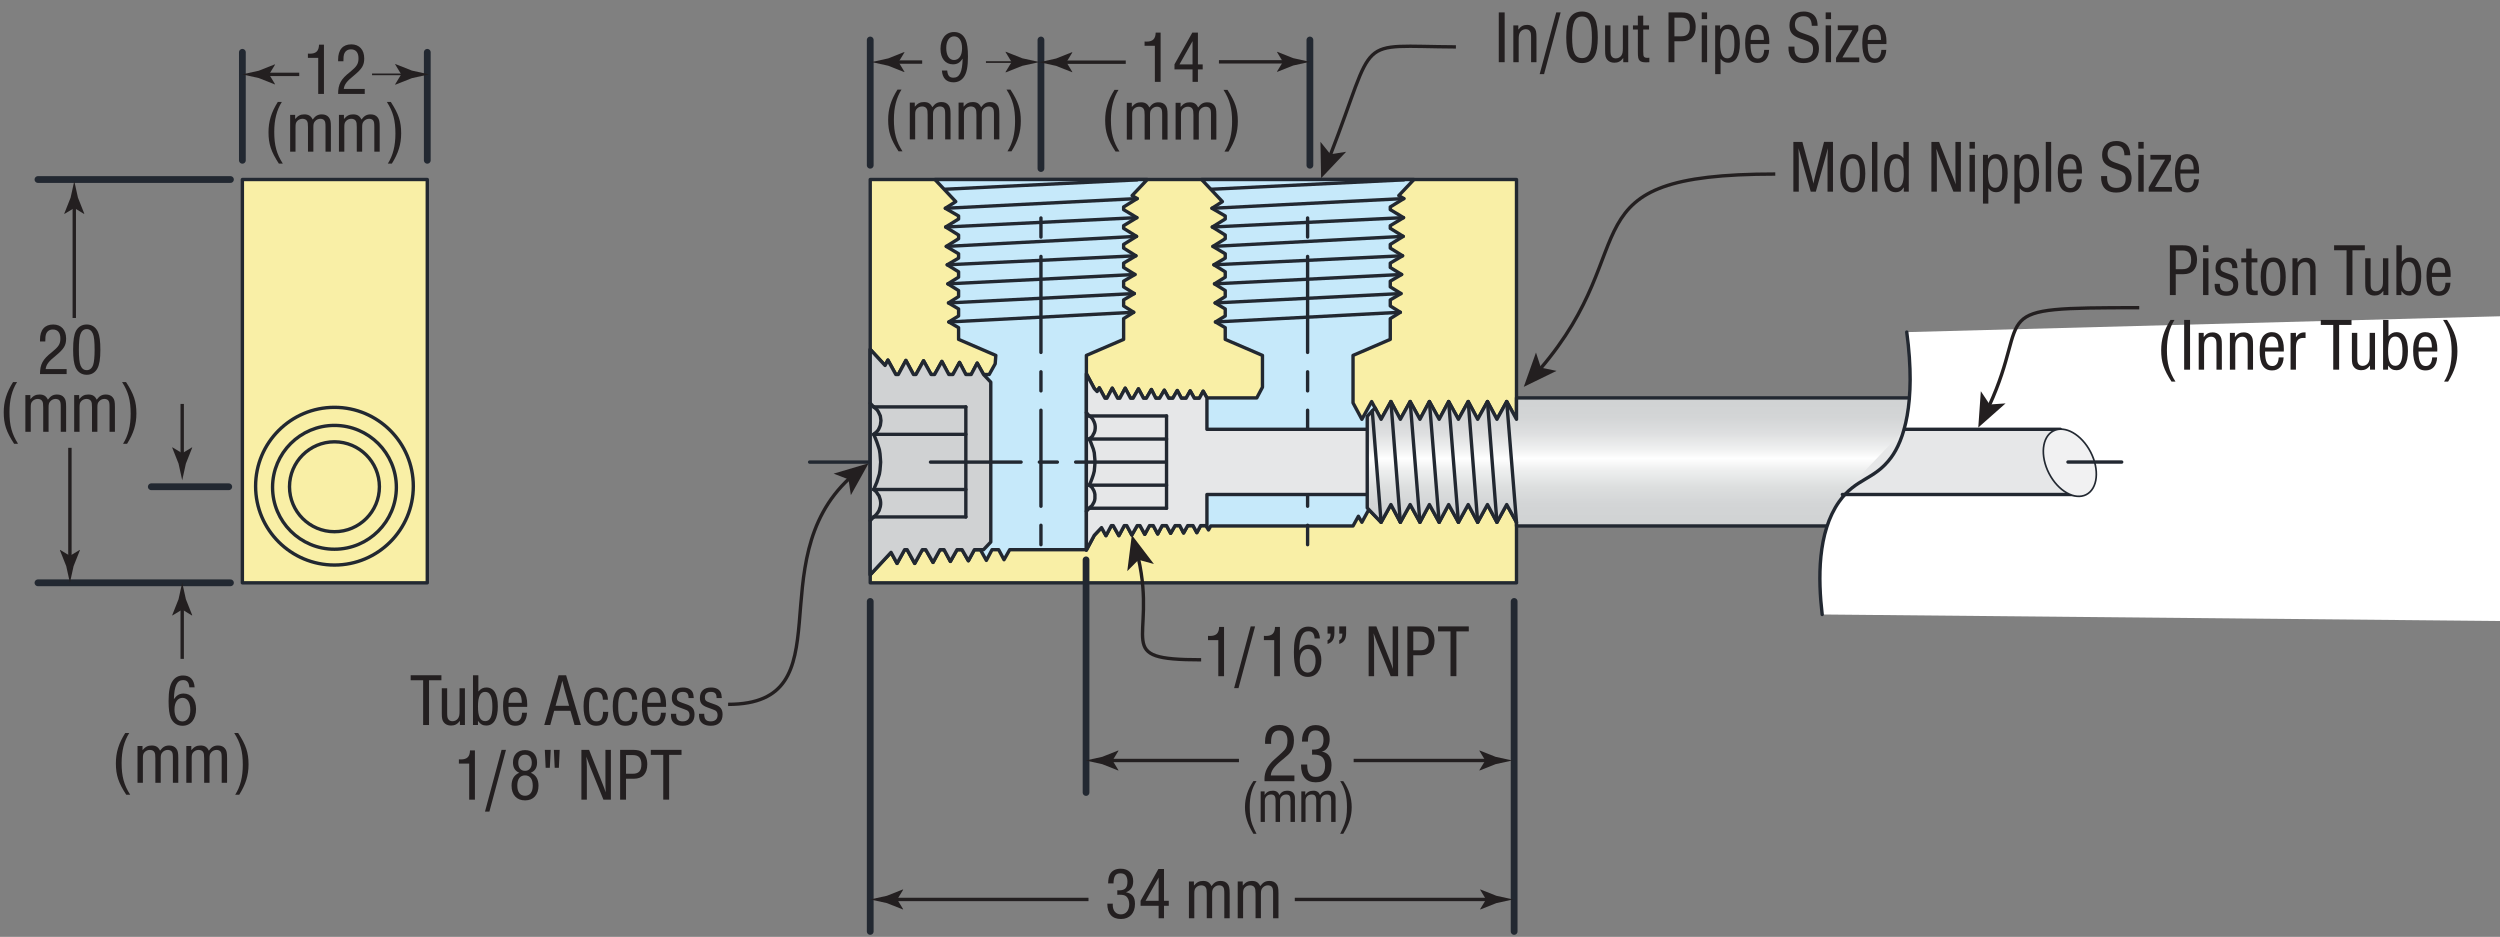 <!-- Generator: Adobe Illustrator 23.0.2, SVG Export Plug-In  -->
<svg version="1.1" xmlns="http://www.w3.org/2000/svg" xmlns:xlink="http://www.w3.org/1999/xlink" x="0px" y="0px"
	 width="445.72px" height="167.038px" viewBox="0 0 445.72 167.038" style="enable-background:new 0 0 445.72 167.038;"
	 xml:space="preserve">
<rect x="0" y="0" width="445.72" height="167.038" fill="#808080" stroke="none"/>
<style type="text/css">
	.st0{fill:#231F20;}
	.st1{fill:none;stroke:#231F20;stroke-width:0.605;stroke-miterlimit:10;}
	.st2{fill:none;stroke:#222831;stroke-width:1.209;stroke-linecap:round;stroke-linejoin:round;stroke-miterlimit:10;}
	.st3{fill:none;stroke:#231F20;stroke-width:0.605;stroke-linecap:square;stroke-miterlimit:10;}
	.st4{fill:none;stroke:#231F20;stroke-width:0.302;stroke-linecap:square;stroke-miterlimit:10;}
	.st5{fill:#F9EFA6;stroke:#222831;stroke-width:0.605;stroke-linecap:round;stroke-linejoin:round;stroke-miterlimit:10;}
	.st6{fill:#C6E9FA;stroke:#222831;stroke-width:0.605;stroke-linecap:round;stroke-linejoin:round;stroke-miterlimit:10;}
	.st7{fill:none;stroke:#222831;stroke-width:0.605;stroke-linecap:round;stroke-linejoin:round;stroke-miterlimit:10;}
	.st8{fill:#D0D2D3;stroke:#222831;stroke-width:0.605;stroke-linecap:round;stroke-linejoin:round;stroke-miterlimit:10;}
	.st9{fill:#E6E7E8;stroke:#222831;stroke-width:0.605;stroke-linecap:round;stroke-linejoin:round;stroke-miterlimit:10;}
	.st10{fill:url(#SVGID_1_);stroke:#222831;stroke-width:0.605;stroke-linecap:round;stroke-linejoin:round;stroke-miterlimit:10;}
	.st11{fill:none;stroke:#222831;stroke-width:0.605;stroke-linecap:square;stroke-miterlimit:10;}
	.st12{fill:#231F20;stroke:#222831;stroke-width:0.605;stroke-linecap:square;stroke-miterlimit:10;}
	.st13{fill:#FFFFFF;}
	.st14{fill:#FFFFFF;stroke:#222831;stroke-width:0.605;stroke-linecap:round;stroke-linejoin:round;stroke-miterlimit:10;}
	.st15{fill:none;stroke:#231F20;stroke-width:0.605;stroke-miterlimit:10;}
	.st16{fill:#F1F1F2;stroke:#222831;stroke-width:0.302;stroke-linecap:round;stroke-linejoin:round;stroke-miterlimit:10;}
	.st17{fill:none;stroke:#222831;stroke-width:1.2;stroke-linecap:round;stroke-linejoin:round;stroke-miterlimit:10;}
	.st18{font-family:'NimbusSanCon-Reg';}
	.st19{font-size:13.303px;}
	.st20{font-family:'Swiss721BT-RomanCondensed';}
	.st21{font-size:13.236px;}
	.st22{font-size:9.675px;}
	.st23{fill:url(#SVGID_2_);stroke:#222831;stroke-width:0.605;stroke-linecap:round;stroke-linejoin:round;stroke-miterlimit:10;}
</style>
<defs>
</defs>
<g>
	<g>
		<path class="st0" d="M322.834,34.175l-1.676-5.908c-0.2-0.679-0.347-1.237-0.506-1.836c0.04,1.024,0.053,1.463,0.053,1.969v5.775
			h-0.971V25.3h1.609l1.49,5.521l0.174,0.625l0.199,0.813c0.04,0.119,0.08,0.279,0.106,0.492c0.093-0.506,0.213-1.012,0.426-1.863
			l1.464-5.588h1.597v8.875h-0.972v-5.775c0-0.611,0.026-1.557,0.053-1.969c-0.039,0.146-0.066,0.252-0.079,0.293
			c-0.04,0.159-0.08,0.332-0.12,0.506c-0.026,0.105-0.187,0.691-0.319,1.17l-1.623,5.775H322.834z"/>
		<path class="st0" d="M332.56,30.954c0,2.195-0.771,3.354-2.235,3.354c-1.477,0-2.235-1.158-2.235-3.406
			c0-2.262,0.759-3.42,2.235-3.42C331.814,27.481,332.56,28.626,332.56,30.954z M329.061,30.901c0,1.836,0.372,2.621,1.264,2.621
			c0.878,0,1.264-0.785,1.264-2.595c0-1.89-0.372-2.661-1.264-2.661S329.061,29.052,329.061,30.901z"/>
		<path class="st0" d="M334.714,34.175h-0.958V25.3h0.958V34.175z"/>
		<path class="st0" d="M340.314,34.175h-0.891v-0.771c-0.373,0.598-0.813,0.864-1.451,0.864c-1.356,0-2.075-1.185-2.075-3.433
			c0-2.223,0.705-3.354,2.089-3.354c0.559,0,0.944,0.199,1.37,0.719v-2.9h0.958V34.175z M336.869,30.874
			c0,1.811,0.398,2.608,1.277,2.608c0.878,0,1.277-0.798,1.277-2.567c0-1.85-0.387-2.648-1.277-2.648
			C337.268,28.267,336.869,29.065,336.869,30.874z"/>
		<path class="st0" d="M348.271,34.175l-2.448-6.041c-0.239-0.612-0.439-1.145-0.599-1.61c0.054,0.572,0.093,1.304,0.093,1.783
			v5.868h-0.971V25.3h1.37l2.315,5.828c0.386,0.957,0.506,1.303,0.652,1.756c-0.04-0.758-0.054-1.33-0.054-1.969V25.3h0.972v8.875
			H348.271z"/>
		<path class="st0" d="M352.102,26.497h-0.958V25.3h0.958V26.497z M352.102,34.175h-0.958v-6.561h0.958V34.175z"/>
		<path class="st0" d="M354.43,27.614v0.692c0.426-0.585,0.838-0.825,1.463-0.825c1.344,0,2.05,1.171,2.05,3.393
			c0,2.195-0.732,3.394-2.076,3.394c-0.572,0-0.972-0.213-1.37-0.706v2.742h-0.958v-8.689H354.43z M354.43,30.874
			c0,1.783,0.398,2.608,1.264,2.608c0.878,0,1.277-0.825,1.277-2.567c0-1.837-0.386-2.648-1.277-2.648
			C354.828,28.267,354.43,29.091,354.43,30.874z"/>
		<path class="st0" d="M360.03,27.614v0.692c0.426-0.585,0.838-0.825,1.463-0.825c1.345,0,2.05,1.171,2.05,3.393
			c0,2.195-0.732,3.394-2.076,3.394c-0.572,0-0.971-0.213-1.37-0.706v2.742h-0.958v-8.689H360.03z M360.03,30.874
			c0,1.783,0.398,2.608,1.264,2.608c0.878,0,1.277-0.825,1.277-2.567c0-1.837-0.386-2.648-1.277-2.648
			C360.429,28.267,360.03,29.091,360.03,30.874z"/>
		<path class="st0" d="M365.697,34.175h-0.958V25.3h0.958V34.175z"/>
		<path class="st0" d="M367.839,30.94c0,1.797,0.386,2.582,1.29,2.582c0.706,0,1.092-0.52,1.145-1.543h0.879
			c-0.054,1.463-0.813,2.328-2.05,2.328c-1.517,0-2.222-1.117-2.222-3.514c0-1.104,0.146-1.822,0.492-2.408
			c0.359-0.572,0.972-0.904,1.689-0.904c1.357,0,2.129,1.092,2.129,3.033c0,0.08,0,0.24-0.013,0.426H367.839z M370.221,30.21
			c0-1.305-0.386-1.943-1.158-1.943c-0.771,0-1.184,0.666-1.211,1.943H370.221z"/>
		<path class="st0" d="M378.761,27.681c-0.04-1.184-0.492-1.703-1.49-1.703c-0.944,0-1.517,0.546-1.517,1.451
			c0,0.785,0.333,1.184,1.237,1.517l1.237,0.438c0.732,0.267,1.118,0.52,1.397,0.905c0.279,0.399,0.412,0.892,0.412,1.503
			c0,1.598-1.011,2.542-2.728,2.542c-1.37,0-2.262-0.572-2.568-1.663c-0.119-0.426-0.146-0.625-0.146-1.277h1.077v0.332
			c0,1.185,0.546,1.77,1.65,1.77s1.663-0.545,1.663-1.623c0-0.878-0.267-1.184-1.304-1.57l-0.998-0.346
			c-1.41-0.506-1.903-1.131-1.903-2.355c0-1.516,0.972-2.461,2.542-2.461c1.011,0,1.796,0.399,2.182,1.131
			c0.187,0.373,0.279,0.771,0.293,1.41H378.761z"/>
		<path class="st0" d="M382.193,26.497h-0.958V25.3h0.958V26.497z M382.193,34.175h-0.958v-6.561h0.958V34.175z"/>
		<path class="st0" d="M387.049,28.52l-2.834,4.816h3.007v0.839h-4.138v-0.771l2.914-4.951h-2.608v-0.838h3.659V28.52z"/>
		<path class="st0" d="M388.725,30.94c0,1.797,0.386,2.582,1.291,2.582c0.705,0,1.091-0.52,1.144-1.543h0.878
			c-0.053,1.463-0.812,2.328-2.049,2.328c-1.517,0-2.222-1.117-2.222-3.514c0-1.104,0.146-1.822,0.492-2.408
			c0.359-0.572,0.972-0.904,1.689-0.904c1.357,0,2.129,1.092,2.129,3.033c0,0.08,0,0.24-0.013,0.426H388.725z M391.106,30.21
			c0-1.305-0.386-1.943-1.158-1.943c-0.771,0-1.184,0.666-1.21,1.943H391.106z"/>
	</g>
</g>
<g>
	<path class="st0" d="M268.265,11.089h-1.051V2.214h1.051V11.089z"/>
	<path class="st0" d="M270.699,4.528v0.746c0.452-0.6,0.918-0.839,1.597-0.839c0.519,0,0.971,0.187,1.25,0.532
		c0.307,0.373,0.387,0.732,0.387,1.677v4.444h-0.959V6.844c0-0.838-0.039-1.064-0.226-1.304c-0.146-0.213-0.413-0.333-0.719-0.333
		c-0.399,0-0.771,0.187-0.984,0.493c-0.213,0.306-0.279,0.639-0.279,1.33v4.059h-0.958V4.528H270.699z"/>
	<path class="st0" d="M275.289,13.218h-0.785l2.954-11.004h0.785L275.289,13.218z"/>
	<path class="st0" d="M284.401,3.504c0.307,0.665,0.466,1.771,0.466,3.193c0,1.478-0.199,2.635-0.572,3.3
		c-0.466,0.825-1.224,1.251-2.235,1.251c-1.104,0-1.916-0.506-2.354-1.45c-0.293-0.652-0.466-1.783-0.466-3.153
		c0-1.517,0.199-2.675,0.572-3.34c0.466-0.825,1.237-1.251,2.248-1.251C283.151,2.054,283.963,2.56,284.401,3.504z M280.29,6.645
		c0,2.661,0.506,3.712,1.77,3.712c1.251,0,1.757-1.064,1.757-3.672c0-2.688-0.492-3.739-1.757-3.739
		C280.796,2.945,280.29,3.997,280.29,6.645z"/>
	<path class="st0" d="M290.296,11.089h-0.892v-0.746c-0.453,0.6-0.919,0.839-1.597,0.839c-0.52,0-0.972-0.187-1.251-0.532
		c-0.306-0.373-0.386-0.732-0.386-1.677V4.528h0.958v4.245c0,0.838,0.04,1.064,0.226,1.304c0.146,0.213,0.413,0.332,0.719,0.332
		c0.399,0,0.771-0.186,0.984-0.492c0.213-0.306,0.279-0.639,0.279-1.33V4.528h0.959V11.089z"/>
	<path class="st0" d="M294.007,5.261h-1.038v3.912c0,0.639,0.026,0.824,0.173,0.971c0.093,0.106,0.279,0.173,0.506,0.173
		c0.08,0,0.159,0,0.412-0.026v0.799c-0.253,0.026-0.399,0.026-0.585,0.026c-0.586,0-0.919-0.093-1.145-0.319
		c-0.253-0.253-0.319-0.6-0.319-1.53V5.261h-0.878V4.528h0.878V2.799h0.958v1.729h1.038V5.261z"/>
	<path class="st0" d="M298.529,11.089h-1.051V2.214h2.302c0.798,0,1.317,0.133,1.689,0.438c0.546,0.426,0.852,1.198,0.852,2.129
		c0,1.663-0.852,2.581-2.395,2.581h-1.397V11.089z M299.754,6.472c1.037,0,1.517-0.52,1.517-1.664c0-1.144-0.479-1.662-1.517-1.662
		h-1.225v3.326H299.754z"/>
	<path class="st0" d="M304.356,3.411h-0.958V2.214h0.958V3.411z M304.356,11.089h-0.958V4.528h0.958V11.089z"/>
	<path class="st0" d="M306.685,4.528v0.692c0.426-0.585,0.838-0.825,1.463-0.825c1.344,0,2.05,1.171,2.05,3.393
		c0,2.195-0.732,3.394-2.076,3.394c-0.572,0-0.972-0.213-1.37-0.705v2.741h-0.958V4.528H306.685z M306.685,7.788
		c0,1.783,0.398,2.608,1.264,2.608c0.878,0,1.277-0.825,1.277-2.567c0-1.837-0.386-2.648-1.277-2.648
		C307.083,5.181,306.685,6.006,306.685,7.788z"/>
	<path class="st0" d="M312.099,7.854c0,1.797,0.386,2.582,1.291,2.582c0.705,0,1.091-0.52,1.144-1.543h0.878
		c-0.053,1.463-0.812,2.328-2.049,2.328c-1.517,0-2.222-1.118-2.222-3.513c0-1.104,0.146-1.823,0.492-2.409
		c0.359-0.571,0.972-0.904,1.689-0.904c1.357,0,2.129,1.092,2.129,3.033c0,0.08,0,0.24-0.013,0.426H312.099z M314.48,7.123
		c0-1.304-0.386-1.942-1.158-1.942c-0.771,0-1.184,0.665-1.21,1.942H314.48z"/>
	<path class="st0" d="M323.021,4.595c-0.04-1.184-0.492-1.703-1.49-1.703c-0.944,0-1.517,0.546-1.517,1.451
		c0,0.785,0.333,1.184,1.237,1.517l1.237,0.438c0.732,0.267,1.118,0.52,1.397,0.905c0.279,0.399,0.412,0.892,0.412,1.503
		c0,1.598-1.011,2.542-2.728,2.542c-1.37,0-2.262-0.572-2.567-1.663c-0.12-0.426-0.146-0.625-0.146-1.277h1.077V8.64
		c0,1.185,0.546,1.77,1.65,1.77s1.663-0.545,1.663-1.623c0-0.878-0.267-1.184-1.304-1.57l-0.998-0.346
		c-1.411-0.506-1.903-1.131-1.903-2.354c0-1.517,0.972-2.462,2.542-2.462c1.011,0,1.796,0.399,2.182,1.131
		c0.187,0.373,0.279,0.771,0.293,1.41H323.021z"/>
	<path class="st0" d="M326.453,3.411h-0.958V2.214h0.958V3.411z M326.453,11.089h-0.958V4.528h0.958V11.089z"/>
	<path class="st0" d="M331.309,5.434l-2.834,4.816h3.007v0.839h-4.138v-0.772l2.914-4.949h-2.608V4.528h3.659V5.434z"/>
	<path class="st0" d="M332.984,7.854c0,1.797,0.386,2.582,1.29,2.582c0.706,0,1.092-0.52,1.145-1.543h0.879
		c-0.054,1.463-0.813,2.328-2.05,2.328c-1.517,0-2.222-1.118-2.222-3.513c0-1.104,0.146-1.823,0.492-2.409
		c0.359-0.571,0.972-0.904,1.689-0.904c1.357,0,2.129,1.092,2.129,3.033c0,0.08,0,0.24-0.013,0.426H332.984z M335.366,7.123
		c0-1.304-0.386-1.942-1.158-1.942c-0.771,0-1.184,0.665-1.211,1.942H335.366z"/>
</g>
<g>
	<g>
		<path class="st1" d="M316.51,31.029c-38.252,0-22.81,12.523-41.952,34.791"/>
		<g>
			<polygon class="st0" points="271.671,68.971 273.846,62.847 274.728,65.55 277.512,66.122 			"/>
		</g>
	</g>
</g>
<g>
	<g>
		<path class="st1" d="M259.572,8.362c-18.318-0.081-13.907-2.501-22.453,19.451"/>
		<g>
			<polygon class="st0" points="235.536,31.78 235.421,25.282 237.196,27.502 240.004,27.06 			"/>
		</g>
	</g>
</g>
<g>
	<g>
		<path class="st0" d="M76.491,129.263H75.44v-7.982h-2.222v-0.893H78.7v0.893h-2.209V129.263z"/>
		<path class="st0" d="M82.891,129.263h-0.892v-0.744c-0.452,0.598-0.918,0.838-1.597,0.838c-0.519,0-0.971-0.187-1.25-0.532
			c-0.307-0.372-0.386-0.731-0.386-1.677v-4.443h0.958v4.244c0,0.838,0.039,1.064,0.226,1.304c0.146,0.213,0.413,0.333,0.719,0.333
			c0.399,0,0.771-0.187,0.984-0.492c0.213-0.307,0.279-0.639,0.279-1.331v-4.058h0.958V129.263z"/>
		<path class="st0" d="M85.285,120.388v2.901c0.438-0.506,0.852-0.719,1.437-0.719c1.331,0,2.036,1.171,2.036,3.38
			c0,2.182-0.732,3.406-2.063,3.406c-0.626,0-1.012-0.213-1.478-0.825v0.731h-0.891v-8.875H85.285z M85.218,125.964
			c0,1.783,0.399,2.607,1.291,2.607c0.865,0,1.277-0.824,1.277-2.568c0-1.836-0.399-2.647-1.291-2.647
			C85.617,123.355,85.218,124.181,85.218,125.964z"/>
		<path class="st0" d="M90.646,126.03c0,1.796,0.386,2.581,1.29,2.581c0.705,0,1.092-0.519,1.145-1.544h0.878
			c-0.053,1.464-0.812,2.328-2.049,2.328c-1.517,0-2.222-1.117-2.222-3.512c0-1.104,0.146-1.823,0.492-2.408
			c0.359-0.572,0.971-0.905,1.689-0.905c1.357,0,2.129,1.091,2.129,3.034c0,0.08,0,0.239-0.013,0.426H90.646z M93.028,125.298
			c0-1.304-0.387-1.942-1.158-1.942s-1.184,0.665-1.211,1.942H93.028z"/>
		<path class="st0" d="M98.801,126.722l-0.691,2.541h-1.078l2.555-8.875h1.344l2.635,8.875h-1.131l-0.732-2.541H98.801z
			 M100.69,123.089c-0.2-0.731-0.239-0.891-0.439-1.703c-0.133,0.559-0.266,1.052-0.438,1.703l-0.759,2.742h2.408L100.69,123.089z"
			/>
		<path class="st0" d="M107.488,124.753c-0.026-0.945-0.386-1.397-1.145-1.397c-0.958,0-1.33,0.718-1.33,2.567
			c0,1.943,0.372,2.688,1.33,2.688c0.799,0,1.158-0.519,1.171-1.703l0.932,0.013c-0.014,1.598-0.759,2.475-2.115,2.475
			c-1.557,0-2.289-1.117-2.289-3.498c0-2.263,0.745-3.327,2.315-3.327c1.277,0,1.982,0.759,2.036,2.183H107.488z"/>
		<path class="st0" d="M112.69,124.753c-0.027-0.945-0.387-1.397-1.145-1.397c-0.958,0-1.331,0.718-1.331,2.567
			c0,1.943,0.373,2.688,1.331,2.688c0.798,0,1.157-0.519,1.171-1.703l0.932,0.013c-0.014,1.598-0.759,2.475-2.116,2.475
			c-1.557,0-2.288-1.117-2.288-3.498c0-2.263,0.745-3.327,2.314-3.327c1.277,0,1.983,0.759,2.036,2.183H112.69z"/>
		<path class="st0" d="M115.403,126.03c0,1.796,0.386,2.581,1.291,2.581c0.705,0,1.091-0.519,1.145-1.544h0.878
			c-0.054,1.464-0.812,2.328-2.049,2.328c-1.518,0-2.223-1.117-2.223-3.512c0-1.104,0.146-1.823,0.492-2.408
			c0.359-0.572,0.972-0.905,1.69-0.905c1.356,0,2.129,1.091,2.129,3.034c0,0.08,0,0.239-0.014,0.426H115.403z M117.785,125.298
			c0-1.304-0.386-1.942-1.157-1.942c-0.772,0-1.185,0.665-1.211,1.942H117.785z"/>
		<path class="st0" d="M122.76,124.46c0-0.785-0.292-1.104-1.024-1.104c-0.691,0-1.064,0.347-1.064,0.985
			c0,0.518,0.16,0.678,0.945,0.957l0.864,0.307c0.958,0.332,1.344,0.852,1.344,1.77c0,1.304-0.758,2.021-2.102,2.021
			c-1.064,0-1.797-0.438-2.01-1.197c-0.079-0.293-0.093-0.465-0.093-0.932h0.932c-0.014,0.945,0.332,1.345,1.171,1.345
			c0.758,0,1.211-0.413,1.211-1.104c0-0.279-0.08-0.545-0.227-0.691c-0.133-0.146-0.253-0.2-0.745-0.387l-0.771-0.279
			c-1.052-0.373-1.411-0.812-1.411-1.717c0-1.184,0.719-1.862,1.983-1.862c0.824,0,1.41,0.28,1.703,0.812
			c0.133,0.253,0.186,0.533,0.226,1.078H122.76z"/>
		<path class="st0" d="M127.762,124.46c0-0.785-0.292-1.104-1.024-1.104c-0.691,0-1.064,0.347-1.064,0.985
			c0,0.518,0.16,0.678,0.945,0.957l0.864,0.307c0.958,0.332,1.344,0.852,1.344,1.77c0,1.304-0.758,2.021-2.102,2.021
			c-1.064,0-1.797-0.438-2.01-1.197c-0.079-0.293-0.093-0.465-0.093-0.932h0.932c-0.014,0.945,0.332,1.345,1.171,1.345
			c0.758,0,1.211-0.413,1.211-1.104c0-0.279-0.08-0.545-0.227-0.691c-0.133-0.146-0.253-0.2-0.745-0.387l-0.771-0.279
			c-1.052-0.373-1.411-0.812-1.411-1.717c0-1.184,0.719-1.862,1.983-1.862c0.824,0,1.41,0.28,1.703,0.812
			c0.133,0.253,0.186,0.533,0.226,1.078H127.762z"/>
		<path class="st0" d="M81.813,136.14v-0.758c0.146,0.013,0.279,0.013,0.358,0.013c1.104,0,1.597-0.492,1.624-1.61h0.878v8.782
			h-1.024v-6.427H81.813z"/>
		<path class="st0" d="M87.254,144.695h-0.785l2.954-11.004h0.785L87.254,144.695z"/>
		<path class="st0" d="M96.008,140.078c0,1.624-0.904,2.622-2.395,2.622c-1.504,0-2.408-0.998-2.408-2.622
			c0-1.157,0.452-1.916,1.37-2.302c-0.771-0.346-1.117-0.918-1.117-1.85c0-1.344,0.824-2.195,2.155-2.195
			c1.317,0,2.142,0.852,2.142,2.195c0,0.945-0.346,1.504-1.117,1.85C95.556,138.162,96.008,138.921,96.008,140.078z M92.229,140.052
			c0,1.171,0.492,1.822,1.384,1.822c0.864,0,1.37-0.651,1.37-1.783c0-1.197-0.479-1.849-1.384-1.849
			C92.722,138.242,92.229,138.894,92.229,140.052z M92.402,135.993c0,0.892,0.452,1.438,1.211,1.438
			c0.731,0,1.197-0.546,1.197-1.424c0-0.904-0.452-1.451-1.211-1.451C92.854,134.556,92.402,135.103,92.402,135.993z"/>
		<path class="st0" d="M97.284,136.885l-0.146-3.193h1.051l-0.16,3.193H97.284z M98.895,136.885l-0.146-3.193h1.038l-0.146,3.193
			H98.895z"/>
		<path class="st0" d="M107.582,142.566l-2.448-6.04c-0.239-0.613-0.439-1.145-0.599-1.611c0.053,0.572,0.093,1.305,0.093,1.783
			v5.868h-0.971v-8.875h1.37l2.315,5.828c0.386,0.958,0.505,1.304,0.651,1.757c-0.04-0.76-0.053-1.331-0.053-1.97v-5.615h0.971
			v8.875H107.582z"/>
		<path class="st0" d="M111.612,142.566h-1.051v-8.875h2.302c0.798,0,1.317,0.134,1.689,0.438c0.546,0.426,0.852,1.198,0.852,2.129
			c0,1.664-0.852,2.582-2.395,2.582h-1.397V142.566z M112.836,137.949c1.038,0,1.518-0.519,1.518-1.663s-0.479-1.663-1.518-1.663
			h-1.224v3.326H112.836z"/>
		<path class="st0" d="M119.301,142.566h-1.051v-7.983h-2.222v-0.892h5.481v0.892h-2.209V142.566z"/>
	</g>
</g>
<g>
	<g>
		<path class="st0" d="M215.373,114.126v-0.758c0.146,0.013,0.279,0.013,0.359,0.013c1.104,0,1.597-0.492,1.623-1.61h0.878v8.782
			h-1.024v-6.427H215.373z"/>
		<path class="st0" d="M220.813,122.682h-0.785l2.954-11.004h0.785L220.813,122.682z"/>
		<path class="st0" d="M225.337,114.126v-0.758c0.146,0.013,0.279,0.013,0.359,0.013c1.104,0,1.597-0.492,1.623-1.61h0.878v8.782
			h-1.024v-6.427H225.337z"/>
		<path class="st0" d="M234.383,113.833c-0.079-0.918-0.412-1.291-1.117-1.291c-1.078,0-1.57,1.025-1.637,3.394
			c0.506-0.705,1.011-0.997,1.743-0.997c1.344,0,2.209,1.077,2.209,2.768c0,1.809-0.945,2.98-2.408,2.98
			c-0.959,0-1.677-0.48-2.09-1.398c-0.266-0.639-0.398-1.569-0.398-2.993c0-1.782,0.226-2.901,0.731-3.619
			c0.439-0.639,1.064-0.958,1.85-0.958c1.251,0,1.969,0.732,2.063,2.115H234.383z M231.735,117.785c0,1.317,0.532,2.129,1.41,2.129
			c0.865,0,1.41-0.812,1.41-2.075c0-1.318-0.531-2.129-1.383-2.129C232.281,115.71,231.735,116.508,231.735,117.785z"/>
		<path class="st0" d="M237.909,111.678v1.198c0,1.064-0.387,1.676-1.225,1.929v-0.651c0.399-0.188,0.559-0.547,0.546-1.186h-0.546
			v-1.29H237.909z M239.998,111.678v1.198c0,1.064-0.386,1.676-1.225,1.929v-0.651c0.399-0.188,0.56-0.547,0.546-1.186h-0.546v-1.29
			H239.998z"/>
		<path class="st0" d="M247.939,120.553l-2.448-6.04c-0.239-0.613-0.439-1.145-0.599-1.611c0.054,0.572,0.093,1.305,0.093,1.783
			v5.868h-0.971v-8.875h1.37l2.315,5.828c0.386,0.958,0.506,1.304,0.652,1.757c-0.04-0.76-0.054-1.331-0.054-1.97v-5.615h0.972
			v8.875H247.939z"/>
		<path class="st0" d="M251.97,120.553h-1.051v-8.875h2.302c0.798,0,1.317,0.134,1.689,0.438c0.546,0.426,0.852,1.198,0.852,2.129
			c0,1.664-0.852,2.582-2.395,2.582h-1.397V120.553z M253.194,115.936c1.037,0,1.517-0.519,1.517-1.663s-0.479-1.663-1.517-1.663
			h-1.225v3.326H253.194z"/>
		<path class="st0" d="M259.659,120.553h-1.051v-7.983h-2.223v-0.892h5.482v0.892h-2.209V120.553z"/>
	</g>
</g>
<g>
	<g>
		<path class="st1" d="M129.813,125.577c21.236,0,5.364-25.284,21.682-40.342"/>
		<g>
			<polygon class="st0" points="154.859,82.6 151.7,88.28 151.278,85.469 148.627,84.443 			"/>
		</g>
	</g>
</g>
<line class="st2" x1="185.588" y1="7.13" x2="185.588" y2="30.049"/>
<line class="st2" x1="233.539" y1="7.13" x2="233.539" y2="29.462"/>
<g>
	<g>
		<line class="st3" x1="189.262" y1="11.088" x2="200.406" y2="11.088"/>
		<g>
			<path class="st0" d="M190.13,11.088l1.06-1.743l-0.06-0.039l-2.842,1.129c-0.99,0.218-1.98,0.436-2.971,0.654
				c0.99,0.218,1.98,0.436,2.971,0.654l2.842,1.129l0.06-0.03L190.13,11.088z"/>
		</g>
	</g>
</g>
<g>
	<g>
		<line class="st1" x1="229.595" y1="11.024" x2="217.321" y2="11.024"/>
		<g>
			<path class="st0" d="M228.727,11.024l-1.06,1.743l0.06,0.039l2.842-1.129c0.99-0.218,1.98-0.436,2.971-0.654
				c-0.99-0.218-1.98-0.436-2.971-0.654l-2.842-1.129l-0.06,0.03L228.727,11.024z"/>
		</g>
	</g>
</g>
<g>
	<g>
		<path class="st0" d="M204.063,8.163V7.405c0.146,0.013,0.279,0.013,0.359,0.013c1.104,0,1.597-0.492,1.623-1.609h0.878v8.781
			h-1.024V8.163H204.063z"/>
		<path class="st0" d="M209.396,12.368v-0.892l3.18-5.668h0.998v5.668h0.852v0.892h-0.852v2.222h-0.958v-2.222H209.396z
			 M212.616,7.339l-2.328,4.138h2.328V7.339z"/>
		<path class="st0" d="M198.888,27.022c-1.397-2.143-1.85-3.5-1.85-5.602c0-1.93,0.492-3.54,1.663-5.402h0.719
			c-0.918,1.45-1.357,3.167-1.357,5.362c0,2.354,0.413,3.898,1.53,5.642H198.888z"/>
		<path class="st0" d="M201.788,18.334v0.731c0.532-0.612,0.958-0.825,1.636-0.825c0.746,0,1.172,0.267,1.49,0.918
			c0.506-0.679,0.945-0.918,1.65-0.918c0.532,0,0.958,0.187,1.225,0.532c0.292,0.373,0.372,0.732,0.372,1.677v4.444h-0.958v-4.364
			c0-0.719-0.04-0.958-0.187-1.171c-0.133-0.213-0.412-0.333-0.731-0.333c-0.359,0-0.679,0.146-0.918,0.399
			c-0.267,0.279-0.333,0.519-0.333,1.104v4.364h-0.958v-4.364c0-0.612-0.04-0.892-0.173-1.104c-0.133-0.253-0.439-0.399-0.798-0.399
			c-0.347,0-0.679,0.133-0.905,0.359c-0.279,0.279-0.346,0.492-0.346,1.145v4.364h-0.958v-6.56H201.788z"/>
		<path class="st0" d="M210.488,18.334v0.731c0.532-0.612,0.958-0.825,1.637-0.825c0.744,0,1.17,0.267,1.49,0.918
			c0.505-0.679,0.944-0.918,1.649-0.918c0.532,0,0.958,0.187,1.224,0.532c0.293,0.373,0.373,0.732,0.373,1.677v4.444h-0.958v-4.364
			c0-0.719-0.04-0.958-0.187-1.171c-0.133-0.213-0.412-0.333-0.731-0.333c-0.359,0-0.679,0.146-0.918,0.399
			c-0.267,0.279-0.333,0.519-0.333,1.104v4.364h-0.958v-4.364c0-0.612-0.04-0.892-0.173-1.104c-0.133-0.253-0.439-0.399-0.799-0.399
			c-0.346,0-0.678,0.133-0.904,0.359c-0.279,0.279-0.346,0.492-0.346,1.145v4.364h-0.958v-6.56H210.488z"/>
		<path class="st0" d="M218.842,16.019c1.397,2.142,1.85,3.499,1.85,5.602c0,1.93-0.492,3.539-1.663,5.402h-0.719
			c0.918-1.45,1.357-3.167,1.357-5.362c0-2.355-0.413-3.898-1.53-5.642H218.842z"/>
	</g>
</g>
<g>
	<path class="st0" d="M225.456,139.273c-0.005-0.043-0.008-0.091-0.01-0.142c-0.003-0.053-0.004-0.13-0.004-0.233
		c0-0.65,0.143-1.263,0.429-1.835c0.285-0.573,0.725-1.123,1.317-1.648c0.112-0.1,0.274-0.244,0.486-0.434
		c0.675-0.594,1.123-1.019,1.344-1.272c0.182-0.212,0.313-0.452,0.396-0.724s0.123-0.596,0.123-0.97
		c0-0.573-0.127-1.013-0.383-1.318c-0.255-0.306-0.618-0.459-1.09-0.459c-0.484,0-0.847,0.171-1.087,0.511s-0.36,0.855-0.36,1.545
		c0.009,0.146,0.013,0.256,0.013,0.329h-1.077c0-0.039-0.002-0.099-0.006-0.178c-0.005-0.079-0.007-0.14-0.007-0.178
		c0-0.966,0.224-1.71,0.672-2.233c0.447-0.523,1.082-0.785,1.904-0.785c0.809,0,1.44,0.238,1.895,0.715
		c0.455,0.476,0.682,1.141,0.682,1.994c0,0.435-0.044,0.816-0.133,1.146s-0.23,0.637-0.425,0.921
		c-0.195,0.302-0.63,0.724-1.305,1.267c-0.169,0.134-0.297,0.237-0.383,0.311c-0.68,0.561-1.158,1.043-1.438,1.447
		c-0.279,0.405-0.425,0.809-0.438,1.209h4.205v1.021L225.456,139.273z"/>
	<path class="st0" d="M231.958,136.313h1.104v0.162c0,0.685,0.125,1.195,0.376,1.531s0.634,0.504,1.148,0.504
		c0.55,0,0.964-0.172,1.243-0.514c0.278-0.343,0.418-0.846,0.418-1.51c0-0.663-0.16-1.153-0.479-1.47
		c-0.32-0.317-0.82-0.476-1.499-0.476c-0.096,0-0.167,0.002-0.215,0.004s-0.089,0.006-0.123,0.01l-0.007-0.912h0.228
		c0.632,0,1.092-0.141,1.382-0.423s0.436-0.729,0.436-1.341c0-0.521-0.126-0.928-0.377-1.219s-0.604-0.436-1.058-0.436
		c-0.445,0-0.781,0.154-1.006,0.462s-0.338,0.769-0.338,1.38v0.154h-1.058v-0.142c0-0.874,0.217-1.561,0.649-2.059
		c0.433-0.497,1.025-0.746,1.778-0.746c0.774,0,1.386,0.223,1.836,0.669c0.45,0.445,0.675,1.053,0.675,1.819
		c0,0.603-0.126,1.106-0.38,1.509c-0.253,0.402-0.596,0.646-1.028,0.727c0.584,0.104,1.02,0.355,1.305,0.757
		c0.285,0.4,0.428,0.961,0.428,1.681c0,0.965-0.245,1.713-0.736,2.246c-0.491,0.531-1.182,0.797-2.073,0.797
		c-0.856,0-1.509-0.262-1.956-0.785c-0.448-0.523-0.672-1.285-0.672-2.284V136.313z"/>
	<path class="st0" d="M223.468,148.657c-0.526-0.859-0.909-1.664-1.147-2.414c-0.239-0.75-0.358-1.522-0.358-2.319
		c0-0.841,0.125-1.646,0.375-2.417c0.249-0.77,0.626-1.519,1.131-2.246h0.554c-0.423,0.652-0.729,1.344-0.922,2.074
		s-0.288,1.584-0.288,2.561c0,0.658,0.034,1.23,0.104,1.717s0.18,0.934,0.331,1.34c0.101,0.268,0.215,0.543,0.343,0.826
		c0.127,0.283,0.271,0.576,0.433,0.879H223.468z"/>
	<path class="st0" d="M224.761,146.536v-5.438h0.707v0.656c0.148-0.258,0.344-0.453,0.586-0.586
		c0.242-0.132,0.525-0.197,0.852-0.197c0.307,0,0.561,0.066,0.762,0.203c0.2,0.135,0.339,0.332,0.415,0.59
		c0.161-0.265,0.358-0.463,0.593-0.596c0.233-0.132,0.509-0.197,0.825-0.197c0.442,0,0.782,0.114,1.018,0.344
		c0.235,0.23,0.354,0.561,0.354,0.992v4.229h-0.788v-3.756c0-0.441-0.057-0.739-0.17-0.895c-0.114-0.156-0.313-0.234-0.598-0.234
		c-0.326,0-0.592,0.103-0.797,0.307c-0.206,0.205-0.309,0.47-0.309,0.794v3.784h-0.788v-3.784c0-0.399-0.061-0.683-0.183-0.851
		c-0.121-0.166-0.323-0.25-0.604-0.25c-0.332,0-0.603,0.1-0.811,0.297c-0.209,0.199-0.313,0.454-0.313,0.766v3.822H224.761z"/>
	<path class="st0" d="M232.009,146.536v-5.438h0.707v0.656c0.148-0.258,0.344-0.453,0.586-0.586
		c0.242-0.132,0.525-0.197,0.852-0.197c0.307,0,0.561,0.066,0.762,0.203c0.2,0.135,0.339,0.332,0.415,0.59
		c0.161-0.265,0.358-0.463,0.593-0.596c0.233-0.132,0.509-0.197,0.825-0.197c0.442,0,0.782,0.114,1.018,0.344
		c0.235,0.23,0.354,0.561,0.354,0.992v4.229h-0.788v-3.756c0-0.441-0.057-0.739-0.17-0.895c-0.114-0.156-0.313-0.234-0.598-0.234
		c-0.326,0-0.592,0.103-0.797,0.307c-0.206,0.205-0.309,0.47-0.309,0.794v3.784h-0.788v-3.784c0-0.399-0.061-0.683-0.183-0.851
		c-0.121-0.166-0.323-0.25-0.604-0.25c-0.332,0-0.603,0.1-0.811,0.297c-0.209,0.199-0.313,0.454-0.313,0.766v3.822H232.009z"/>
	<path class="st0" d="M239.489,148.657h-0.555c0.148-0.283,0.286-0.565,0.413-0.846c0.126-0.28,0.245-0.566,0.355-0.859
		c0.155-0.416,0.268-0.869,0.339-1.358s0.107-1.056,0.107-1.698c0-0.977-0.097-1.83-0.29-2.561c-0.192-0.73-0.501-1.422-0.925-2.074
		h0.555c0.507,0.728,0.884,1.477,1.132,2.246c0.248,0.771,0.372,1.576,0.372,2.417c0,0.797-0.118,1.569-0.355,2.319
		S240.018,147.798,239.489,148.657z"/>
</g>
<line class="st2" x1="155.151" y1="107.228" x2="155.151" y2="166.063"/>
<line class="st2" x1="155.151" y1="7.13" x2="155.151" y2="29.462"/>
<line class="st2" x1="269.954" y1="107.228" x2="269.954" y2="166.063"/>
<g>
	<g>
		<line class="st1" x1="159.336" y1="11.064" x2="164.413" y2="11.064"/>
		<g>
			<path class="st0" d="M160.204,11.064l1.06-1.743l-0.06-0.039l-2.842,1.129c-0.99,0.218-1.98,0.436-2.971,0.654
				c0.99,0.218,1.98,0.436,2.971,0.654l2.842,1.129l0.06-0.03L160.204,11.064z"/>
		</g>
	</g>
</g>
<g>
	<g>
		<g>
			<path class="st0" d="M199.2,158.722c0.12,0.014,0.293,0.014,0.333,0.014c1.038,0,1.477-0.452,1.477-1.543
				c0-0.984-0.426-1.49-1.237-1.49c-0.892,0-1.224,0.479-1.251,1.796h-0.958c0.027-0.798,0.12-1.237,0.319-1.61
				c0.347-0.665,1.024-1.011,1.93-1.011c1.397,0,2.222,0.839,2.222,2.235c0,1.012-0.412,1.637-1.29,1.969
				c1.117,0.213,1.609,0.839,1.609,2.076c0,1.663-0.958,2.688-2.501,2.688c-1.584,0-2.422-0.932-2.436-2.728h0.985
				c-0.014,0.093-0.014,0.173-0.014,0.213c0,1.038,0.559,1.69,1.45,1.69c0.905,0,1.49-0.705,1.49-1.823
				c0-0.585-0.199-1.104-0.532-1.384c-0.266-0.213-0.599-0.293-1.197-0.293c-0.054,0-0.239,0-0.399,0.014V158.722z"/>
			<path class="st0" d="M203.351,161.489v-0.891l3.18-5.668h0.998v5.668h0.852v0.891h-0.852v2.223h-0.958v-2.223H203.351z
				 M206.57,156.46l-2.328,4.139h2.328V156.46z"/>
			<path class="st0" d="M212.863,157.152v0.731c0.532-0.611,0.958-0.824,1.637-0.824c0.744,0,1.17,0.266,1.49,0.918
				c0.505-0.679,0.944-0.918,1.649-0.918c0.532,0,0.958,0.186,1.224,0.531c0.293,0.373,0.373,0.732,0.373,1.677v4.444h-0.958v-4.364
				c0-0.719-0.04-0.958-0.187-1.171c-0.133-0.213-0.412-0.332-0.731-0.332c-0.359,0-0.679,0.146-0.918,0.398
				c-0.267,0.279-0.333,0.52-0.333,1.104v4.364h-0.958v-4.364c0-0.612-0.04-0.892-0.173-1.104c-0.133-0.253-0.439-0.398-0.799-0.398
				c-0.346,0-0.678,0.133-0.904,0.358c-0.279,0.28-0.346,0.493-0.346,1.145v4.364h-0.958v-6.56H212.863z"/>
			<path class="st0" d="M221.563,157.152v0.731c0.532-0.611,0.958-0.824,1.636-0.824c0.746,0,1.172,0.266,1.49,0.918
				c0.506-0.679,0.945-0.918,1.65-0.918c0.532,0,0.958,0.186,1.225,0.531c0.292,0.373,0.372,0.732,0.372,1.677v4.444h-0.958v-4.364
				c0-0.719-0.04-0.958-0.187-1.171c-0.133-0.213-0.412-0.332-0.731-0.332c-0.359,0-0.679,0.146-0.918,0.398
				c-0.267,0.279-0.333,0.52-0.333,1.104v4.364h-0.958v-4.364c0-0.612-0.04-0.892-0.173-1.104c-0.133-0.253-0.439-0.398-0.798-0.398
				c-0.347,0-0.679,0.133-0.905,0.358c-0.279,0.28-0.346,0.493-0.346,1.145v4.364h-0.958v-6.56H221.563z"/>
		</g>
	</g>
	<g>
		<g>
			<line class="st3" x1="159.099" y1="160.361" x2="193.762" y2="160.361"/>
			<g>
				<path class="st0" d="M159.968,160.361l1.06-1.743l-0.06-0.04l-2.842,1.129c-0.99,0.218-1.98,0.436-2.971,0.654
					c0.99,0.218,1.98,0.436,2.971,0.654l2.842,1.129l0.06-0.03L159.968,160.361z"/>
			</g>
		</g>
	</g>
	<g>
		<g>
			<line class="st3" x1="265.809" y1="160.361" x2="231.146" y2="160.361"/>
			<g>
				<path class="st0" d="M264.94,160.361l-1.06,1.743l0.06,0.039l2.842-1.129c0.99-0.218,1.98-0.436,2.971-0.654
					c-0.99-0.218-1.98-0.436-2.971-0.654l-2.842-1.129l-0.06,0.03L264.94,160.361z"/>
			</g>
		</g>
	</g>
</g>
<g>
	<g>
		<line class="st4" x1="181.251" y1="11.064" x2="175.933" y2="11.064"/>
		<g>
			<path class="st0" d="M180.355,11.064l-1.093,1.797l0.061,0.041l2.931-1.164c1.021-0.225,2.042-0.449,3.063-0.674
				c-1.021-0.225-2.042-0.449-3.063-0.674l-2.931-1.164l-0.061,0.031L180.355,11.064z"/>
		</g>
	</g>
</g>
<g>
	<g>
		<path class="st0" d="M168.877,12.575c0.08,0.905,0.399,1.277,1.104,1.277c1.104,0,1.583-0.998,1.649-3.393
			c-0.519,0.745-0.984,1.011-1.729,1.011c-1.357,0-2.222-1.064-2.222-2.754c0-1.823,0.944-3.007,2.422-3.007
			c0.958,0,1.663,0.479,2.075,1.396c0.267,0.626,0.399,1.57,0.399,3.008c0,1.77-0.227,2.9-0.719,3.605
			c-0.452,0.639-1.078,0.958-1.862,0.958c-1.251,0-1.97-0.731-2.063-2.103H168.877z M168.704,8.557c0,1.331,0.532,2.143,1.384,2.143
			c0.892,0,1.437-0.798,1.437-2.089c0-1.317-0.532-2.129-1.41-2.129C169.25,6.481,168.704,7.293,168.704,8.557z"/>
		<path class="st0" d="M160.196,26.977c-1.396-2.142-1.849-3.499-1.849-5.602c0-1.93,0.492-3.539,1.663-5.402h0.718
			c-0.918,1.45-1.356,3.167-1.356,5.362c0,2.355,0.412,3.898,1.53,5.642H160.196z"/>
		<path class="st0" d="M163.097,18.288v0.731c0.532-0.611,0.958-0.824,1.637-0.824c0.745,0,1.171,0.266,1.49,0.918
			c0.506-0.679,0.944-0.918,1.649-0.918c0.532,0,0.958,0.186,1.225,0.532c0.293,0.372,0.372,0.731,0.372,1.676v4.444h-0.958v-4.364
			c0-0.719-0.04-0.958-0.186-1.171c-0.134-0.213-0.413-0.332-0.732-0.332c-0.359,0-0.679,0.146-0.918,0.398
			c-0.266,0.279-0.333,0.52-0.333,1.104v4.364h-0.958v-4.364c0-0.612-0.039-0.892-0.173-1.104c-0.133-0.253-0.438-0.398-0.798-0.398
			c-0.346,0-0.679,0.133-0.905,0.358c-0.279,0.28-0.346,0.493-0.346,1.145v4.364h-0.958v-6.56H163.097z"/>
		<path class="st0" d="M171.797,18.288v0.731c0.532-0.611,0.958-0.824,1.637-0.824c0.745,0,1.171,0.266,1.49,0.918
			c0.506-0.679,0.944-0.918,1.649-0.918c0.532,0,0.958,0.186,1.225,0.532c0.293,0.372,0.372,0.731,0.372,1.676v4.444h-0.958v-4.364
			c0-0.719-0.04-0.958-0.186-1.171c-0.134-0.213-0.413-0.332-0.732-0.332c-0.359,0-0.679,0.146-0.918,0.398
			c-0.266,0.279-0.333,0.52-0.333,1.104v4.364h-0.958v-4.364c0-0.612-0.039-0.892-0.173-1.104c-0.133-0.253-0.438-0.398-0.798-0.398
			c-0.346,0-0.679,0.133-0.905,0.358c-0.279,0.28-0.346,0.493-0.346,1.145v4.364h-0.958v-6.56H171.797z"/>
		<path class="st0" d="M180.15,15.973c1.397,2.143,1.85,3.5,1.85,5.602c0,1.93-0.492,3.54-1.663,5.402h-0.719
			c0.919-1.45,1.357-3.167,1.357-5.362c0-2.354-0.412-3.898-1.53-5.642H180.15z"/>
	</g>
</g>
<polygon class="st5" points="155.151,103.907 155.151,32.007 270.374,32.007 270.374,103.907 155.151,103.907 "/>
<polygon class="st6" points="216.699,57.404 218.445,56.332 218.445,55.08 216.642,54.008 218.445,52.874 218.445,51.801 
	216.53,50.607 218.445,49.416 218.445,48.461 216.418,47.209 218.445,46.019 218.445,45.244 216.249,43.932 218.445,42.558 
	218.445,41.904 216.137,40.473 218.445,39.044 218.445,38.506 216.08,37.135 217.938,35.943 214.225,32.007 252.088,32.007 
	249.387,34.869 250.289,35.406 247.869,36.896 247.869,37.374 250.233,38.805 247.869,40.234 247.869,40.711 250.176,42.143 
	247.869,43.574 247.869,44.231 250.064,45.601 247.869,46.912 247.869,47.687 249.895,48.939 247.869,50.131 247.869,51.146 
	249.783,52.338 247.869,53.47 247.869,54.544 249.668,55.675 247.869,56.809 247.869,58 247.869,60.506 241.23,63.366 
	241.23,71.832 242.806,74.754 244.55,71.594 246.236,74.754 247.982,71.594 249.668,74.754 251.414,71.594 253.157,74.754 
	254.844,71.594 256.588,74.754 258.277,71.594 260.02,74.754 261.764,71.594 263.453,74.754 265.198,71.594 266.885,74.754 
	268.628,71.594 270.374,74.754 270.374,93.115 270.374,74.754 270.374,93.115 268.628,89.957 266.885,93.115 265.198,89.957 
	263.453,93.115 261.764,89.957 260.02,93.115 258.277,89.957 256.588,93.115 254.844,89.957 253.157,93.115 251.414,89.957 
	249.668,93.115 247.982,89.957 246.236,93.115 244.043,90.852 242.806,93.115 242.185,92.042 241.23,93.771 215.856,93.771 
	215.463,94.487 215.011,93.712 214.057,93.712 213.382,94.964 212.706,93.712 211.749,93.712 211.017,95.023 210.344,93.712 
	209.498,93.712 208.71,95.082 207.98,93.712 207.193,93.712 206.405,95.203 205.617,93.712 204.943,93.712 204.097,95.262 
	203.254,93.712 202.747,93.712 201.791,95.38 200.891,93.712 200.441,93.712 199.485,95.5 198.472,93.712 198.134,93.712 
	197.179,95.5 196.39,94.069 195.096,95.441 193.689,98.066 193.689,66.647 195.096,69.269 195.602,69.805 195.996,69.15 
	197.009,70.998 197.348,70.998 198.304,69.21 199.26,70.998 199.653,70.998 200.61,69.21 201.565,70.998 202.015,70.998 
	202.973,69.328 203.873,70.998 204.38,70.998 205.28,69.448 206.067,70.998 206.742,70.998 207.585,69.567 208.374,70.998 
	209.104,70.998 209.892,69.626 210.625,70.998 211.468,70.998 212.201,69.686 212.932,70.998 213.832,70.998 214.506,69.746 
	215.182,70.938 224.069,70.938 225.082,69.031 225.082,63.366 218.445,60.506 218.445,58.42 216.699,57.404 "/>
<line class="st7" x1="233.129" y1="38.864" x2="233.129" y2="42.261"/>
<line class="st7" x1="233.129" y1="45.72" x2="233.129" y2="62.83"/>
<line class="st7" x1="233.129" y1="66.288" x2="233.129" y2="69.686"/>
<line class="st7" x1="233.129" y1="73.143" x2="233.129" y2="90.254"/>
<line class="st7" x1="233.129" y1="93.653" x2="233.129" y2="97.111"/>
<polygon class="st6" points="177.542,63.366 175.463,62.472 175.463,62.472 177.542,63.366 170.904,60.506 170.904,58.42 
	169.16,57.404 170.904,56.332 170.904,55.08 169.104,54.008 170.904,52.874 170.904,51.801 168.992,50.607 170.904,49.416 
	170.904,48.461 168.879,47.209 170.904,46.019 170.904,45.244 168.71,43.932 170.904,42.558 170.904,41.904 168.598,40.473 
	170.904,39.044 170.904,38.506 168.542,37.135 170.398,35.943 166.685,32.007 204.547,32.007 201.846,34.869 202.747,35.406 
	200.329,36.896 200.329,37.374 202.692,38.805 200.329,40.234 200.329,40.711 202.635,42.143 200.329,43.574 200.329,44.231 
	202.521,45.601 200.329,46.912 200.329,47.687 202.353,48.939 200.329,50.131 200.329,51.146 202.24,52.338 200.329,53.47 
	200.329,54.544 202.127,55.675 200.329,56.809 200.329,58 200.329,60.506 193.689,63.366 193.689,98.004 180.019,98.004 
	179.005,99.792 178.049,98.004 176.868,98.004 175.856,99.913 174.787,98.004 173.717,98.004 172.649,99.972 171.523,98.004 
	170.623,98.004 169.442,100.092 168.317,98.004 167.585,98.004 166.347,100.27 165.053,98.004 164.433,98.004 163.083,100.449 
	161.734,98.004 161.284,98.004 159.934,100.449 158.864,98.481 155.151,102.476 155.151,68.972 155.151,62.294 157.796,65.154 
	158.302,64.2 159.71,66.765 160.158,66.765 161.51,64.26 162.858,66.765 163.308,66.765 164.658,64.321 166.009,66.765 
	166.628,66.765 167.923,64.439 169.16,66.765 169.892,66.765 171.071,64.618 172.197,66.765 173.155,66.765 174.222,64.738 
	175.349,66.765 176.363,66.765 177.43,64.857 "/>
<line class="st7" x1="281.119" y1="82.386" x2="269.247" y2="82.386"/>
<line class="st7" x1="266.041" y1="82.386" x2="262.777" y2="82.386"/>
<line class="st7" x1="259.572" y1="82.386" x2="243.424" y2="82.386"/>
<line class="st7" x1="240.216" y1="82.386" x2="236.954" y2="82.386"/>
<line class="st7" x1="233.747" y1="82.386" x2="217.599" y2="82.386"/>
<line class="st7" x1="214.338" y1="82.386" x2="211.131" y2="82.386"/>
<line class="st7" x1="188.513" y1="82.386" x2="185.307" y2="82.386"/>
<line class="st7" x1="162.689" y1="82.386" x2="159.429" y2="82.386"/>
<line class="st7" x1="156.218" y1="82.386" x2="144.35" y2="82.386"/>
<polygon class="st8" points="158.302,64.2 157.796,65.154 155.151,62.294 155.151,102.476 158.864,98.481 159.934,100.449 
	161.284,98.004 161.734,98.004 163.083,100.449 164.433,98.004 165.053,98.004 166.347,100.27 167.585,98.004 168.317,98.004 
	169.442,100.092 170.623,98.004 171.523,98.004 172.649,99.972 173.717,98.004 175.349,98.004 176.644,96.634 176.644,68.137 
	175.349,66.765 174.222,64.738 173.155,66.765 172.197,66.765 171.071,64.618 169.892,66.765 169.16,66.765 167.923,64.439 
	166.628,66.765 166.009,66.765 164.658,64.321 163.308,66.765 162.858,66.765 161.51,64.26 160.158,66.765 159.71,66.765 
	158.302,64.2 "/>
<polyline class="st7" points="155.77,87.273 156.051,86.617 156.332,85.962 156.556,85.247 156.782,84.531 156.894,83.815 
	156.951,83.102 157.007,82.386 156.951,81.611 156.894,80.893 156.782,80.177 156.556,79.464 156.332,78.807 156.051,78.092 
	155.77,77.437 "/>
<line class="st7" x1="172.197" y1="92.163" x2="172.197" y2="72.548"/>
<line class="st7" x1="172.197" y1="77.437" x2="155.77" y2="77.437"/>
<line class="st7" x1="172.197" y1="72.548" x2="155.77" y2="72.548"/>
<line class="st7" x1="155.77" y1="72.548" x2="155.151" y2="71.891"/>
<polyline class="st7" points="155.77,77.437 156.051,77.199 156.388,76.9 156.613,76.601 156.782,76.245 156.951,75.826 
	157.007,75.411 157.063,74.993 157.007,74.576 156.951,74.159 156.782,73.801 156.613,73.443 156.388,73.084 156.051,72.786 
	155.77,72.548 "/>
<line class="st7" x1="155.77" y1="92.163" x2="172.197" y2="92.163"/>
<line class="st7" x1="172.197" y1="87.273" x2="155.77" y2="87.273"/>
<line class="st7" x1="155.151" y1="92.817" x2="155.77" y2="92.163"/>
<polyline class="st7" points="155.77,92.163 156.051,91.924 156.275,91.686 156.501,91.388 156.725,91.029 156.837,90.672 
	156.951,90.316 157.007,89.898 157.007,89.541 156.951,89.123 156.837,88.764 156.725,88.405 156.501,88.107 156.275,87.75 
	156.051,87.512 155.77,87.273 "/>
<line class="st7" x1="168.542" y1="37.135" x2="202.747" y2="35.406"/>
<line class="st7" x1="168.598" y1="40.473" x2="202.692" y2="38.805"/>
<line class="st7" x1="168.71" y1="43.932" x2="202.635" y2="42.143"/>
<line class="st7" x1="168.879" y1="47.209" x2="202.521" y2="45.601"/>
<line class="st7" x1="168.992" y1="50.607" x2="202.353" y2="48.939"/>
<line class="st7" x1="169.104" y1="54.008" x2="202.24" y2="52.338"/>
<line class="st7" x1="169.16" y1="57.404" x2="202.127" y2="55.675"/>
<line class="st7" x1="168.542" y1="33.736" x2="202.747" y2="32.067"/>
<line class="st7" x1="216.08" y1="37.135" x2="250.289" y2="35.406"/>
<line class="st7" x1="216.137" y1="40.473" x2="250.233" y2="38.805"/>
<line class="st7" x1="216.249" y1="43.932" x2="250.176" y2="42.143"/>
<line class="st7" x1="216.418" y1="47.209" x2="250.064" y2="45.601"/>
<line class="st7" x1="216.53" y1="50.607" x2="249.895" y2="48.939"/>
<line class="st7" x1="216.642" y1="54.008" x2="249.783" y2="52.338"/>
<line class="st7" x1="216.699" y1="57.404" x2="249.668" y2="55.675"/>
<line class="st7" x1="216.08" y1="33.736" x2="250.289" y2="32.067"/>
<polygon class="st9" points="378.599,76.542 378.599,88.166 215.182,88.166 215.182,93.951 215.011,93.712 214.057,93.712 
	213.382,94.964 212.706,93.712 211.749,93.712 211.017,95.023 210.344,93.712 209.498,93.712 208.71,95.082 207.98,93.712 
	207.193,93.712 206.405,95.203 205.617,93.712 204.943,93.712 204.097,95.262 203.254,93.712 202.747,93.712 201.791,95.38 
	200.891,93.712 200.441,93.712 199.485,95.5 198.472,93.712 198.134,93.712 197.179,95.5 196.39,94.069 195.096,95.441 
	193.689,98.066 193.689,66.647 195.096,69.269 195.602,69.805 195.996,69.15 197.009,70.998 197.348,70.998 198.304,69.21 
	199.26,70.998 199.653,70.998 200.61,69.21 201.565,70.998 202.015,70.998 202.973,69.328 203.873,70.998 204.38,70.998 
	205.28,69.448 206.067,70.998 206.742,70.998 207.585,69.567 208.374,70.998 209.104,70.998 209.892,69.626 210.625,70.998 
	211.468,70.998 212.201,69.686 212.932,70.998 213.832,70.998 214.506,69.746 215.182,70.938 215.182,76.542 378.599,76.542 "/>
<linearGradient id="SVGID_1_" gradientUnits="userSpaceOnUse" x1="342.302" y1="93.771" x2="342.302" y2="70.938">
	<stop  offset="0" style="stop-color:#D0D2D3"/>
	<stop  offset="0.173" style="stop-color:#D3D5D6"/>
	<stop  offset="0.311" style="stop-color:#DDDFDF"/>
	<stop  offset="0.437" style="stop-color:#EEEFEF"/>
	<stop  offset="0.527" style="stop-color:#FFFFFF"/>
	<stop  offset="0.603" style="stop-color:#EFF0F0"/>
	<stop  offset="0.723" style="stop-color:#DEDFE0"/>
	<stop  offset="0.85" style="stop-color:#D3D5D6"/>
	<stop  offset="1" style="stop-color:#D0D2D3"/>
</linearGradient>
<polygon class="st10" points="422.219,90.434 422.219,93.771 405.229,93.771 405.229,90.434 396.79,90.434 396.79,93.771 
	270.374,93.771 270.374,93.115 268.628,89.957 266.885,93.115 265.198,89.957 263.453,93.115 261.764,89.957 260.02,93.115 
	258.277,89.957 256.588,93.115 254.844,89.957 253.157,93.115 251.414,89.957 249.668,93.115 247.982,89.957 246.236,93.115 
	243.762,90.552 243.762,74.218 245.167,72.726 246.236,74.754 247.982,71.594 249.668,74.754 251.414,71.594 253.157,74.754 
	254.844,71.594 256.588,74.754 258.277,71.594 260.02,74.754 261.764,71.594 263.453,74.754 265.198,71.594 266.885,74.754 
	268.628,71.594 270.374,74.754 270.374,70.938 396.79,70.938 396.79,74.337 405.229,74.337 405.229,70.938 422.219,70.938 
	422.219,74.337 430.661,74.337 430.661,70.938 440.843,70.938 440.843,93.771 430.661,93.771 430.661,90.434 422.219,90.434 "/>
<line class="st7" x1="247.982" y1="71.594" x2="249.668" y2="93.115"/>
<line class="st7" x1="253.157" y1="93.115" x2="251.414" y2="71.594"/>
<line class="st7" x1="254.844" y1="71.594" x2="256.588" y2="93.115"/>
<line class="st7" x1="260.02" y1="93.115" x2="258.277" y2="71.594"/>
<line class="st7" x1="261.764" y1="71.594" x2="263.453" y2="93.115"/>
<line class="st7" x1="266.885" y1="93.115" x2="265.198" y2="71.594"/>
<line class="st7" x1="270.374" y1="93.115" x2="268.628" y2="71.594"/>
<line class="st7" x1="244.662" y1="73.262" x2="246.236" y2="93.115"/>
<line class="st11" x1="396.79" y1="74.337" x2="396.79" y2="90.434"/>
<line class="st11" x1="405.229" y1="74.337" x2="405.229" y2="90.434"/>
<line class="st11" x1="422.219" y1="74.337" x2="422.219" y2="90.434"/>
<line class="st11" x1="430.661" y1="74.337" x2="430.661" y2="90.434"/>
<line class="st11" x1="378.599" y1="76.542" x2="378.599" y2="76.542"/>
<polygon class="st12" points="428.971,71.653 428.971,71.236 428.857,70.878 428.745,70.521 428.576,70.163 428.352,69.864 
	428.071,69.567 427.789,69.387 427.508,69.15 427.171,69.031 426.777,68.972 426.44,68.911 426.046,68.972 425.708,69.031 
	425.371,69.15 425.034,69.387 424.752,69.567 424.527,69.864 424.303,70.163 424.134,70.521 424.022,70.878 423.909,71.236 
	423.909,71.653 423.909,72.012 424.022,72.368 424.134,72.726 424.303,73.084 424.527,73.384 424.752,73.682 425.034,73.92 
	425.371,74.099 425.708,74.218 426.046,74.277 426.44,74.337 426.777,74.277 427.171,74.218 427.508,74.099 427.789,73.92 
	428.071,73.682 428.352,73.384 428.576,73.084 428.745,72.726 428.857,72.368 428.971,72.012 428.971,71.653 "/>
<polygon class="st12" points="403.541,71.653 403.541,71.236 403.429,70.878 403.317,70.521 403.148,70.163 402.924,69.864 
	402.698,69.567 402.36,69.387 402.079,69.15 401.742,69.031 401.348,68.972 401.011,68.911 400.674,68.972 400.277,69.031 
	399.939,69.15 399.658,69.387 399.32,69.567 399.096,69.864 398.87,70.163 398.702,70.521 398.589,70.878 398.477,71.236 
	398.477,71.653 398.477,72.012 398.589,72.368 398.702,72.726 398.87,73.084 399.096,73.384 399.32,73.682 399.658,73.92 
	399.939,74.099 400.277,74.218 400.674,74.277 401.011,74.337 401.348,74.277 401.742,74.218 402.079,74.099 402.36,73.92 
	402.698,73.682 402.924,73.384 403.148,73.084 403.317,72.726 403.429,72.368 403.541,72.012 403.541,71.653 "/>
<polygon class="st12" points="428.971,93.115 428.971,92.699 428.857,92.34 428.745,91.983 428.576,91.627 428.352,91.327 
	428.071,91.09 427.789,90.852 427.508,90.672 427.171,90.493 426.777,90.434 426.44,90.434 426.046,90.434 425.708,90.493 
	425.371,90.672 425.034,90.852 424.752,91.09 424.527,91.327 424.303,91.627 424.134,91.983 424.022,92.34 423.909,92.699 
	423.909,93.115 423.909,93.474 424.022,93.83 424.134,94.19 424.303,94.546 424.527,94.844 424.752,95.141 425.034,95.38 
	425.371,95.56 425.708,95.68 426.046,95.739 426.44,95.798 426.777,95.739 427.171,95.68 427.508,95.56 427.789,95.38 
	428.071,95.141 428.352,94.844 428.576,94.546 428.745,94.19 428.857,93.83 428.971,93.474 428.971,93.115 "/>
<polygon class="st12" points="403.541,93.115 403.541,92.699 403.429,92.34 403.317,91.983 403.148,91.627 402.924,91.327 
	402.698,91.09 402.36,90.852 402.079,90.672 401.742,90.493 401.348,90.434 401.011,90.434 400.674,90.434 400.277,90.493 
	399.939,90.672 399.658,90.852 399.32,91.09 399.096,91.327 398.87,91.627 398.702,91.983 398.589,92.34 398.477,92.699 
	398.477,93.115 398.477,93.474 398.589,93.83 398.702,94.19 398.87,94.546 399.096,94.844 399.32,95.141 399.658,95.38 
	399.939,95.56 400.277,95.68 400.674,95.739 401.011,95.798 401.348,95.739 401.742,95.68 402.079,95.56 402.36,95.38 
	402.698,95.141 402.924,94.844 403.148,94.546 403.317,94.19 403.429,93.83 403.541,93.474 403.541,93.115 "/>
<path class="st13" d="M325.041,109.556c-0.742-6.312-0.857-14.641,3.016-20.107c3.009-4.246,6.308-3.779,9.272-7.876
	c2.382-3.293,4.524-9.502,2.79-22.363l105.601-2.822v54.331L325.041,109.556z"/>
<line class="st7" x1="185.588" y1="38.864" x2="185.588" y2="42.261"/>
<line class="st7" x1="185.588" y1="45.72" x2="185.588" y2="62.83"/>
<line class="st7" x1="185.588" y1="66.288" x2="185.588" y2="69.686"/>
<line class="st7" x1="185.588" y1="73.143" x2="185.588" y2="90.254"/>
<line class="st7" x1="185.588" y1="93.653" x2="185.588" y2="97.111"/>
<line class="st7" x1="207.923" y1="82.386" x2="191.778" y2="82.386"/>
<polyline class="st7" points="194.195,86.498 194.476,85.903 194.701,85.306 194.926,84.651 195.096,83.995 195.153,83.338 
	195.21,82.684 195.21,82.027 195.153,81.373 195.096,80.714 194.926,80.059 194.701,79.464 194.476,78.867 194.195,78.271 "/>
<line class="st7" x1="207.98" y1="90.613" x2="207.98" y2="74.159"/>
<line class="st7" x1="207.98" y1="78.271" x2="194.195" y2="78.271"/>
<line class="st7" x1="207.98" y1="74.159" x2="194.195" y2="74.159"/>
<line class="st7" x1="194.195" y1="74.159" x2="193.689" y2="73.562"/>
<polyline class="st7" points="194.195,78.271 194.476,78.033 194.757,77.794 194.926,77.437 195.096,77.137 195.21,76.781 
	195.265,76.364 195.265,76.006 195.21,75.649 195.096,75.29 194.926,74.934 194.757,74.636 194.476,74.337 194.195,74.159 "/>
<line class="st7" x1="194.195" y1="90.613" x2="207.98" y2="90.613"/>
<line class="st7" x1="207.98" y1="86.498" x2="194.195" y2="86.498"/>
<line class="st7" x1="193.689" y1="91.149" x2="194.195" y2="90.613"/>
<polyline class="st7" points="194.195,90.613 194.42,90.375 194.701,90.136 194.87,89.839 195.039,89.541 195.153,89.241 
	195.21,88.884 195.21,88.528 195.21,88.166 195.153,87.868 195.039,87.512 194.87,87.214 194.701,86.914 194.42,86.678 
	194.195,86.498 "/>
<g>
	<g>
		<path class="st1" d="M214.149,117.634c-16.177,0-7.788-3.172-11.199-18.141"/>
		<g>
			<polygon class="st0" points="201.791,95.38 205.727,100.552 202.982,99.811 200.98,101.828 			"/>
		</g>
	</g>
</g>
<path class="st14" d="M349.371,138.132"/>
<line class="st2" x1="76.18" y1="9.327" x2="76.18" y2="28.58"/>
<line class="st2" x1="43.213" y1="9.327" x2="43.213" y2="28.58"/>
<line class="st2" x1="41.086" y1="32.007" x2="6.768" y2="32.007"/>
<line class="st2" x1="41.086" y1="103.908" x2="6.768" y2="103.908"/>
<g>
	<g>
		<line class="st1" x1="47.113" y1="13.261" x2="53.349" y2="13.261"/>
		<g>
			<path class="st0" d="M47.981,13.261l1.06-1.743l-0.06-0.039l-2.842,1.129c-0.99,0.218-1.98,0.436-2.971,0.654
				c0.99,0.218,1.98,0.436,2.971,0.654l2.842,1.129l0.06-0.03L47.981,13.261z"/>
		</g>
	</g>
</g>
<g>
	<g>
		<line class="st4" x1="72.427" y1="13.258" x2="66.483" y2="13.258"/>
		<g>
			<path class="st0" d="M71.531,13.258l-1.093,1.797l0.061,0.041l2.931-1.164c1.021-0.225,2.042-0.449,3.063-0.674
				c-1.021-0.225-2.042-0.449-3.063-0.674l-2.931-1.164l-0.061,0.031L71.531,13.258z"/>
		</g>
	</g>
</g>
<g>
	<g>
		<path class="st0" d="M54.895,10.315V9.557c0.146,0.014,0.279,0.014,0.359,0.014c1.104,0,1.597-0.492,1.624-1.61h0.878v8.782
			h-1.024v-6.427H54.895z"/>
		<path class="st0" d="M65.032,16.742h-4.75c0-1.729,0.479-2.621,2.116-3.898c1.237-1.012,1.517-1.464,1.517-2.462
			c0-1.011-0.479-1.583-1.331-1.583c-0.639,0-1.078,0.319-1.264,0.944c-0.066,0.213-0.08,0.426-0.093,1.185h-0.945v-0.307
			c0-1.743,0.838-2.714,2.355-2.714c1.424,0,2.302,0.958,2.302,2.515c0,1.197-0.386,1.836-1.81,3.021
			c-1.304,1.038-1.729,1.597-1.836,2.408h3.739V16.742z"/>
		<path class="st0" d="M49.72,29.174c-1.397-2.142-1.849-3.499-1.849-5.602c0-1.929,0.492-3.539,1.663-5.402h0.718
			c-0.918,1.451-1.357,3.167-1.357,5.362c0,2.355,0.412,3.898,1.53,5.642H49.72z"/>
		<path class="st0" d="M52.62,20.485v0.732c0.532-0.612,0.958-0.825,1.637-0.825c0.745,0,1.171,0.266,1.49,0.918
			c0.506-0.679,0.945-0.918,1.65-0.918c0.532,0,0.958,0.187,1.224,0.532c0.293,0.372,0.373,0.731,0.373,1.677v4.443h-0.958v-4.364
			c0-0.718-0.04-0.958-0.186-1.171c-0.133-0.213-0.413-0.332-0.732-0.332c-0.359,0-0.679,0.146-0.918,0.398
			c-0.266,0.28-0.333,0.52-0.333,1.104v4.364h-0.958v-4.364c0-0.611-0.04-0.892-0.173-1.104c-0.133-0.252-0.439-0.398-0.798-0.398
			c-0.346,0-0.679,0.133-0.905,0.359c-0.279,0.279-0.346,0.492-0.346,1.144v4.364h-0.958v-6.56H52.62z"/>
		<path class="st0" d="M61.32,20.485v0.732c0.532-0.612,0.958-0.825,1.637-0.825c0.745,0,1.171,0.266,1.49,0.918
			c0.506-0.679,0.945-0.918,1.65-0.918c0.532,0,0.958,0.187,1.224,0.532c0.293,0.372,0.373,0.731,0.373,1.677v4.443h-0.958v-4.364
			c0-0.718-0.04-0.958-0.186-1.171c-0.133-0.213-0.413-0.332-0.732-0.332c-0.359,0-0.679,0.146-0.918,0.398
			c-0.266,0.28-0.333,0.52-0.333,1.104v4.364h-0.958v-4.364c0-0.611-0.04-0.892-0.173-1.104c-0.133-0.252-0.439-0.398-0.798-0.398
			c-0.346,0-0.679,0.133-0.905,0.359c-0.279,0.279-0.346,0.492-0.346,1.144v4.364h-0.958v-6.56H61.32z"/>
		<path class="st0" d="M69.674,18.17c1.397,2.143,1.85,3.5,1.85,5.603c0,1.929-0.492,3.539-1.663,5.401h-0.719
			c0.918-1.45,1.357-3.166,1.357-5.362c0-2.354-0.413-3.898-1.53-5.642H69.674z"/>
	</g>
</g>
<g>
	<g>
		<path class="st0" d="M33.757,122.544c-0.08-0.918-0.413-1.29-1.118-1.29c-1.078,0-1.57,1.024-1.637,3.393
			c0.505-0.705,1.011-0.998,1.743-0.998c1.344,0,2.208,1.078,2.208,2.768c0,1.81-0.944,2.98-2.408,2.98
			c-0.958,0-1.677-0.479-2.089-1.397c-0.266-0.639-0.399-1.569-0.399-2.993c0-1.783,0.227-2.9,0.732-3.619
			c0.439-0.639,1.064-0.958,1.85-0.958c1.25,0,1.969,0.731,2.062,2.115H33.757z M31.109,126.496c0,1.317,0.532,2.129,1.411,2.129
			c0.865,0,1.41-0.812,1.41-2.076c0-1.317-0.532-2.129-1.384-2.129C31.655,124.42,31.109,125.219,31.109,126.496z"/>
		<path class="st0" d="M22.509,141.695c-1.397-2.142-1.849-3.499-1.849-5.602c0-1.929,0.492-3.539,1.663-5.402h0.718
			c-0.918,1.451-1.357,3.167-1.357,5.362c0,2.355,0.412,3.898,1.53,5.642H22.509z"/>
		<path class="st0" d="M25.409,133.007v0.732c0.532-0.612,0.958-0.825,1.637-0.825c0.745,0,1.171,0.266,1.49,0.918
			c0.506-0.679,0.945-0.918,1.65-0.918c0.532,0,0.958,0.187,1.224,0.532c0.293,0.372,0.373,0.731,0.373,1.677v4.443h-0.958v-4.364
			c0-0.718-0.04-0.958-0.186-1.171c-0.133-0.213-0.413-0.332-0.732-0.332c-0.359,0-0.679,0.146-0.918,0.398
			c-0.266,0.28-0.333,0.52-0.333,1.104v4.364h-0.958v-4.364c0-0.611-0.04-0.892-0.173-1.104c-0.133-0.252-0.439-0.398-0.798-0.398
			c-0.346,0-0.679,0.133-0.905,0.359c-0.279,0.279-0.346,0.492-0.346,1.144v4.364h-0.958v-6.56H25.409z"/>
		<path class="st0" d="M34.109,133.007v0.732c0.532-0.612,0.958-0.825,1.637-0.825c0.745,0,1.171,0.266,1.49,0.918
			c0.506-0.679,0.945-0.918,1.65-0.918c0.532,0,0.958,0.187,1.224,0.532c0.293,0.372,0.373,0.731,0.373,1.677v4.443h-0.958v-4.364
			c0-0.718-0.04-0.958-0.186-1.171c-0.133-0.213-0.413-0.332-0.732-0.332c-0.359,0-0.679,0.146-0.918,0.398
			c-0.266,0.28-0.333,0.52-0.333,1.104v4.364h-0.958v-4.364c0-0.611-0.04-0.892-0.173-1.104c-0.133-0.252-0.439-0.398-0.798-0.398
			c-0.346,0-0.679,0.133-0.905,0.359c-0.279,0.279-0.346,0.492-0.346,1.144v4.364h-0.958v-6.56H34.109z"/>
		<path class="st0" d="M42.463,130.691c1.397,2.143,1.85,3.5,1.85,5.603c0,1.929-0.492,3.539-1.663,5.401h-0.719
			c0.918-1.45,1.357-3.166,1.357-5.362c0-2.354-0.413-3.898-1.53-5.642H42.463z"/>
	</g>
</g>
<g>
	<g>
		<line class="st1" x1="32.485" y1="81.679" x2="32.486" y2="72.017"/>
		<g>
			<path class="st0" d="M32.485,80.811l-1.743-1.06l-0.039,0.06l1.129,2.842c0.218,0.99,0.436,1.98,0.654,2.971
				c0.218-0.99,0.436-1.98,0.654-2.971l1.129-2.842l-0.03-0.06L32.485,80.811z"/>
		</g>
	</g>
</g>
<g>
	<g>
		<line class="st1" x1="12.464" y1="99.964" x2="12.464" y2="79.841"/>
		<g>
			<path class="st0" d="M12.464,99.096l-1.743-1.06l-0.039,0.06l1.129,2.842c0.218,0.99,0.436,1.98,0.654,2.97
				c0.218-0.99,0.436-1.98,0.654-2.97l1.129-2.842l-0.03-0.06L12.464,99.096z"/>
		</g>
	</g>
</g>
<g>
	<g>
		<line class="st1" x1="32.486" y1="107.809" x2="32.485" y2="117.471"/>
		<g>
			<path class="st0" d="M32.486,108.677l1.743,1.06l0.039-0.06l-1.129-2.842c-0.218-0.99-0.436-1.98-0.654-2.971
				c-0.218,0.99-0.436,1.98-0.654,2.971l-1.129,2.842l0.03,0.06L32.486,108.677z"/>
		</g>
	</g>
</g>
<g>
	<g>
		<line class="st15" x1="13.242" y1="36.213" x2="13.242" y2="56.691"/>
		<g>
			<path class="st0" d="M13.242,37.082l1.744,1.061l0.039-0.06l-1.129-2.844c-0.218-0.991-0.436-1.981-0.654-2.972
				c-0.218,0.991-0.436,1.981-0.654,2.972l-1.129,2.843l0.03,0.06L13.242,37.082z"/>
		</g>
	</g>
</g>
<g>
	<path class="st0" d="M11.881,66.688h-4.75c0-1.729,0.479-2.621,2.116-3.898c1.237-1.012,1.517-1.464,1.517-2.462
		c0-1.011-0.479-1.583-1.331-1.583c-0.639,0-1.078,0.319-1.264,0.944c-0.066,0.213-0.08,0.426-0.093,1.185H7.131v-0.307
		c0-1.743,0.838-2.714,2.355-2.714c1.424,0,2.302,0.958,2.302,2.515c0,1.197-0.386,1.836-1.81,3.021
		c-1.304,1.038-1.729,1.597-1.836,2.408h3.739V66.688z"/>
	<path class="st0" d="M17.468,59.183c0.292,0.639,0.426,1.663,0.426,3.207c0,1.597-0.173,2.647-0.532,3.3
		c-0.399,0.745-1.064,1.131-1.89,1.131c-0.918,0-1.61-0.466-2.009-1.33c-0.279-0.639-0.426-1.664-0.426-3.154
		c0-1.649,0.16-2.7,0.519-3.353c0.413-0.745,1.078-1.131,1.916-1.131C16.377,57.853,17.069,58.318,17.468,59.183z M14.314,59.648
		c-0.16,0.479-0.252,1.424-0.252,2.688c0,1.411,0.106,2.355,0.306,2.835c0.227,0.559,0.599,0.824,1.104,0.824
		c0.532,0,0.932-0.332,1.145-0.971c0.159-0.466,0.252-1.438,0.252-2.648c0-1.45-0.093-2.395-0.306-2.874
		c-0.226-0.545-0.599-0.824-1.091-0.824C14.914,58.678,14.527,59.01,14.314,59.648z"/>
	<path class="st0" d="M2.515,79.119c-1.397-2.142-1.849-3.499-1.849-5.602c0-1.929,0.492-3.539,1.663-5.402h0.718
		c-0.918,1.451-1.357,3.167-1.357,5.362c0,2.355,0.412,3.898,1.53,5.642H2.515z"/>
	<path class="st0" d="M5.415,70.431v0.732c0.532-0.612,0.958-0.825,1.637-0.825c0.745,0,1.171,0.266,1.49,0.918
		c0.506-0.679,0.945-0.918,1.65-0.918c0.532,0,0.958,0.187,1.224,0.532c0.293,0.372,0.373,0.731,0.373,1.677v4.443H10.83v-4.364
		c0-0.718-0.04-0.958-0.186-1.171c-0.133-0.213-0.413-0.332-0.732-0.332c-0.359,0-0.679,0.146-0.918,0.398
		c-0.266,0.28-0.333,0.52-0.333,1.104v4.364H7.703v-4.364c0-0.611-0.04-0.892-0.173-1.104c-0.133-0.252-0.439-0.398-0.798-0.398
		c-0.346,0-0.679,0.133-0.905,0.359c-0.279,0.279-0.346,0.492-0.346,1.144v4.364H4.523v-6.56H5.415z"/>
	<path class="st0" d="M14.115,70.431v0.732c0.532-0.612,0.958-0.825,1.637-0.825c0.745,0,1.171,0.266,1.49,0.918
		c0.506-0.679,0.945-0.918,1.65-0.918c0.532,0,0.958,0.187,1.224,0.532c0.293,0.372,0.373,0.731,0.373,1.677v4.443H19.53v-4.364
		c0-0.718-0.04-0.958-0.186-1.171c-0.133-0.213-0.413-0.332-0.732-0.332c-0.359,0-0.679,0.146-0.918,0.398
		c-0.266,0.28-0.333,0.52-0.333,1.104v4.364h-0.958v-4.364c0-0.611-0.04-0.892-0.173-1.104c-0.133-0.252-0.439-0.398-0.798-0.398
		c-0.346,0-0.679,0.133-0.905,0.359c-0.279,0.279-0.346,0.492-0.346,1.144v4.364h-0.958v-6.56H14.115z"/>
	<path class="st0" d="M22.469,68.115c1.397,2.143,1.85,3.5,1.85,5.603c0,1.929-0.492,3.539-1.663,5.401h-0.719
		c0.918-1.45,1.357-3.166,1.357-5.362c0-2.354-0.413-3.898-1.53-5.642H22.469z"/>
</g>
<g>
	<polygon class="st5" points="43.213,103.907 43.213,32.007 76.18,32.007 76.18,103.907 43.213,103.907 	"/>
	<circle class="st5" cx="59.63" cy="86.682" r="14.059"/>
	<circle class="st5" cx="59.63" cy="86.882" r="11.037"/>
	<circle class="st5" cx="59.63" cy="86.782" r="8.014"/>
</g>
<line class="st2" x1="40.783" y1="86.782" x2="26.976" y2="86.782"/>
<path class="st7" d="M328.156,89.705"/>
<line class="st7" x1="182.045" y1="82.386" x2="165.896" y2="82.386"/>
<polyline class="st9" points="328.476,88.161 370.703,88.161 367.326,76.537 367.326,76.537 339.545,76.537 "/>
<ellipse transform="matrix(0.888 -0.459 0.459 0.888 3.429 178.805)" class="st16" cx="369.139" cy="82.357" rx="4.17" ry="6.394"/>
<line class="st7" x1="378.27" y1="82.378" x2="368.697" y2="82.378"/>
<path class="st7" d="M339.95,59.209c1.734,12.861-0.606,19.41-2.79,22.363c-3.006,4.066-6.264,3.63-9.272,7.876
	c-3.873,5.466-3.758,13.795-3.016,20.107"/>
<path class="st9" d="M339.545,76.537"/>
<g>
	<g>
		<path class="st0" d="M387.913,52.607h-1.051v-8.875h2.302c0.798,0,1.317,0.134,1.689,0.439c0.546,0.426,0.852,1.197,0.852,2.129
			c0,1.663-0.852,2.581-2.395,2.581h-1.397V52.607z M389.138,47.99c1.037,0,1.517-0.519,1.517-1.663
			c0-1.144-0.479-1.663-1.517-1.663h-1.225v3.326H389.138z"/>
		<path class="st0" d="M393.74,44.931h-0.958v-1.198h0.958V44.931z M393.74,52.607h-0.958v-6.56h0.958V52.607z"/>
		<path class="st0" d="M397.984,47.805c0-0.785-0.293-1.104-1.025-1.104c-0.691,0-1.064,0.346-1.064,0.984
			c0,0.519,0.16,0.679,0.945,0.958l0.865,0.306c0.957,0.333,1.344,0.852,1.344,1.771c0,1.304-0.759,2.022-2.103,2.022
			c-1.064,0-1.796-0.439-2.009-1.198c-0.08-0.292-0.094-0.466-0.094-0.931h0.932c-0.014,0.944,0.332,1.344,1.171,1.344
			c0.759,0,1.211-0.413,1.211-1.104c0-0.279-0.08-0.546-0.227-0.692c-0.133-0.146-0.253-0.199-0.745-0.386l-0.771-0.279
			c-1.051-0.372-1.41-0.812-1.41-1.717c0-1.184,0.718-1.862,1.982-1.862c0.824,0,1.41,0.279,1.703,0.812
			c0.133,0.253,0.186,0.532,0.226,1.078H397.984z"/>
		<path class="st0" d="M402.467,46.78h-1.038v3.911c0,0.639,0.026,0.825,0.173,0.972c0.093,0.106,0.279,0.173,0.506,0.173
			c0.08,0,0.159,0,0.412-0.026v0.798c-0.253,0.027-0.399,0.027-0.585,0.027c-0.586,0-0.919-0.094-1.145-0.319
			c-0.253-0.253-0.319-0.6-0.319-1.53V46.78h-0.878v-0.732h0.878v-1.729h0.958v1.729h1.038V46.78z"/>
		<path class="st0" d="M407.522,49.388c0,2.195-0.771,3.354-2.235,3.354c-1.477,0-2.235-1.158-2.235-3.406
			c0-2.263,0.759-3.42,2.235-3.42C406.777,45.915,407.522,47.06,407.522,49.388z M404.023,49.335c0,1.836,0.372,2.621,1.264,2.621
			c0.878,0,1.264-0.785,1.264-2.595c0-1.89-0.372-2.661-1.264-2.661S404.023,47.485,404.023,49.335z"/>
		<path class="st0" d="M409.611,46.048v0.745c0.452-0.599,0.918-0.838,1.597-0.838c0.519,0,0.971,0.187,1.25,0.532
			c0.307,0.372,0.386,0.731,0.386,1.677v4.443h-0.957v-4.244c0-0.838-0.04-1.064-0.227-1.304c-0.146-0.213-0.412-0.333-0.719-0.333
			c-0.399,0-0.771,0.187-0.984,0.492c-0.213,0.307-0.279,0.639-0.279,1.331v4.058h-0.958v-6.56H409.611z"/>
		<path class="st0" d="M419.415,52.607h-1.051v-7.983h-2.223v-0.892h5.482v0.892h-2.209V52.607z"/>
		<path class="st0" d="M425.814,52.607h-0.891v-0.745c-0.453,0.599-0.918,0.839-1.597,0.839c-0.52,0-0.972-0.187-1.251-0.532
			c-0.307-0.373-0.386-0.732-0.386-1.677v-4.444h0.958v4.245c0,0.838,0.04,1.064,0.226,1.304c0.146,0.213,0.413,0.332,0.719,0.332
			c0.399,0,0.771-0.186,0.984-0.492c0.213-0.306,0.28-0.639,0.28-1.33v-4.059h0.957V52.607z"/>
		<path class="st0" d="M428.209,43.732v2.901c0.438-0.506,0.852-0.719,1.437-0.719c1.331,0,2.036,1.171,2.036,3.38
			c0,2.182-0.732,3.406-2.063,3.406c-0.625,0-1.012-0.213-1.477-0.825v0.731h-0.892v-8.875H428.209z M428.143,49.308
			c0,1.783,0.398,2.608,1.29,2.608c0.865,0,1.277-0.825,1.277-2.568c0-1.836-0.399-2.647-1.29-2.647
			C428.541,46.7,428.143,47.525,428.143,49.308z"/>
		<path class="st0" d="M433.57,49.374c0,1.797,0.386,2.582,1.291,2.582c0.705,0,1.091-0.52,1.144-1.544h0.878
			c-0.053,1.464-0.812,2.329-2.049,2.329c-1.517,0-2.222-1.118-2.222-3.513c0-1.104,0.146-1.823,0.492-2.409
			c0.359-0.571,0.972-0.904,1.689-0.904c1.357,0,2.129,1.091,2.129,3.033c0,0.08,0,0.24-0.013,0.426H433.57z M435.952,48.643
			c0-1.304-0.386-1.942-1.158-1.942c-0.771,0-1.184,0.665-1.21,1.942H435.952z"/>
		<path class="st0" d="M387.161,68.04c-1.397-2.143-1.85-3.5-1.85-5.602c0-1.93,0.492-3.54,1.663-5.402h0.719
			c-0.918,1.45-1.357,3.167-1.357,5.362c0,2.354,0.413,3.898,1.53,5.642H387.161z"/>
		<path class="st0" d="M390.46,65.911h-1.051v-8.875h1.051V65.911z"/>
		<path class="st0" d="M392.895,59.352v0.745c0.452-0.599,0.918-0.839,1.597-0.839c0.519,0,0.971,0.187,1.25,0.532
			c0.307,0.373,0.386,0.732,0.386,1.677v4.444h-0.957v-4.245c0-0.838-0.04-1.064-0.227-1.304c-0.146-0.213-0.412-0.332-0.719-0.332
			c-0.399,0-0.771,0.186-0.984,0.492c-0.213,0.306-0.279,0.639-0.279,1.33v4.059h-0.958v-6.56H392.895z"/>
		<path class="st0" d="M398.455,59.352v0.745c0.452-0.599,0.918-0.839,1.597-0.839c0.519,0,0.971,0.187,1.25,0.532
			c0.307,0.373,0.386,0.732,0.386,1.677v4.444h-0.957v-4.245c0-0.838-0.04-1.064-0.227-1.304c-0.146-0.213-0.412-0.332-0.719-0.332
			c-0.399,0-0.771,0.186-0.984,0.492c-0.213,0.306-0.279,0.639-0.279,1.33v4.059h-0.958v-6.56H398.455z"/>
		<path class="st0" d="M403.83,62.678c0,1.796,0.386,2.581,1.291,2.581c0.705,0,1.091-0.519,1.144-1.543h0.878
			c-0.053,1.463-0.812,2.328-2.049,2.328c-1.517,0-2.222-1.117-2.222-3.513c0-1.104,0.146-1.823,0.492-2.408
			c0.359-0.572,0.972-0.905,1.689-0.905c1.357,0,2.129,1.092,2.129,3.034c0,0.08,0,0.239-0.013,0.426H403.83z M406.212,61.946
			c0-1.305-0.386-1.943-1.158-1.943c-0.771,0-1.184,0.666-1.21,1.943H406.212z"/>
		<path class="st0" d="M409.338,59.352v0.798c0.466-0.691,0.892-0.918,1.716-0.892v1.012c-0.146-0.026-0.213-0.026-0.346-0.026
			c-0.984,0-1.37,0.505-1.37,1.796v3.872h-0.958v-6.56H409.338z"/>
		<path class="st0" d="M417.04,65.911h-1.051v-7.983h-2.223v-0.892h5.482v0.892h-2.209V65.911z"/>
		<path class="st0" d="M423.439,65.911h-0.892v-0.745c-0.453,0.599-0.919,0.838-1.597,0.838c-0.52,0-0.972-0.187-1.251-0.532
			c-0.306-0.372-0.386-0.731-0.386-1.677v-4.443h0.958v4.244c0,0.838,0.04,1.064,0.226,1.304c0.146,0.213,0.413,0.333,0.719,0.333
			c0.399,0,0.771-0.187,0.984-0.492c0.213-0.307,0.279-0.639,0.279-1.331v-4.058h0.959V65.911z"/>
		<path class="st0" d="M425.834,57.036v2.9c0.438-0.506,0.852-0.719,1.437-0.719c1.331,0,2.036,1.171,2.036,3.38
			c0,2.183-0.732,3.406-2.063,3.406c-0.625,0-1.012-0.213-1.477-0.825v0.732h-0.892v-8.875H425.834z M425.768,62.611
			c0,1.783,0.398,2.607,1.29,2.607c0.865,0,1.277-0.824,1.277-2.567c0-1.837-0.399-2.648-1.29-2.648
			C426.166,60.003,425.768,60.828,425.768,62.611z"/>
		<path class="st0" d="M431.194,62.678c0,1.796,0.386,2.581,1.29,2.581c0.706,0,1.092-0.519,1.145-1.543h0.879
			c-0.054,1.463-0.813,2.328-2.05,2.328c-1.517,0-2.222-1.117-2.222-3.513c0-1.104,0.146-1.823,0.492-2.408
			c0.359-0.572,0.972-0.905,1.689-0.905c1.357,0,2.129,1.092,2.129,3.034c0,0.08,0,0.239-0.013,0.426H431.194z M433.576,61.946
			c0-1.305-0.386-1.943-1.158-1.943c-0.771,0-1.184,0.666-1.211,1.943H433.576z"/>
		<path class="st0" d="M436.276,57.036c1.397,2.143,1.85,3.499,1.85,5.602c0,1.93-0.492,3.539-1.663,5.402h-0.719
			c0.918-1.45,1.357-3.167,1.357-5.362c0-2.355-0.412-3.898-1.53-5.642H436.276z"/>
	</g>
</g>
<g>
	<g>
		<path class="st1" d="M381.399,54.858c-28.378,0-18.934,0.551-26.779,17.554"/>
		<g>
			<polygon class="st0" points="352.701,76.228 353.159,69.745 354.732,72.113 357.568,71.921 			"/>
		</g>
	</g>
</g>
<line class="st17" x1="193.629" y1="99.811" x2="193.629" y2="141.295"/>
<g>
	<g>
		<g>
			<line class="st3" x1="197.487" y1="135.587" x2="220.588" y2="135.587"/>
			<g>
				<path class="st0" d="M198.356,135.587l1.06-1.743l-0.06-0.04l-2.842,1.129c-0.99,0.218-1.98,0.436-2.971,0.654
					c0.99,0.218,1.98,0.436,2.971,0.654l2.842,1.129l0.06-0.03L198.356,135.587z"/>
			</g>
		</g>
	</g>
	<g>
		<g>
			<line class="st1" x1="265.673" y1="135.587" x2="241.338" y2="135.587"/>
			<g>
				<path class="st0" d="M264.805,135.587l-1.06,1.743l0.06,0.039l2.842-1.129c0.99-0.218,1.98-0.436,2.971-0.654
					c-0.99-0.218-1.98-0.436-2.971-0.654l-2.842-1.129l-0.06,0.03L264.805,135.587z"/>
			</g>
		</g>
	</g>
	<g>
	</g>
</g>
</svg>